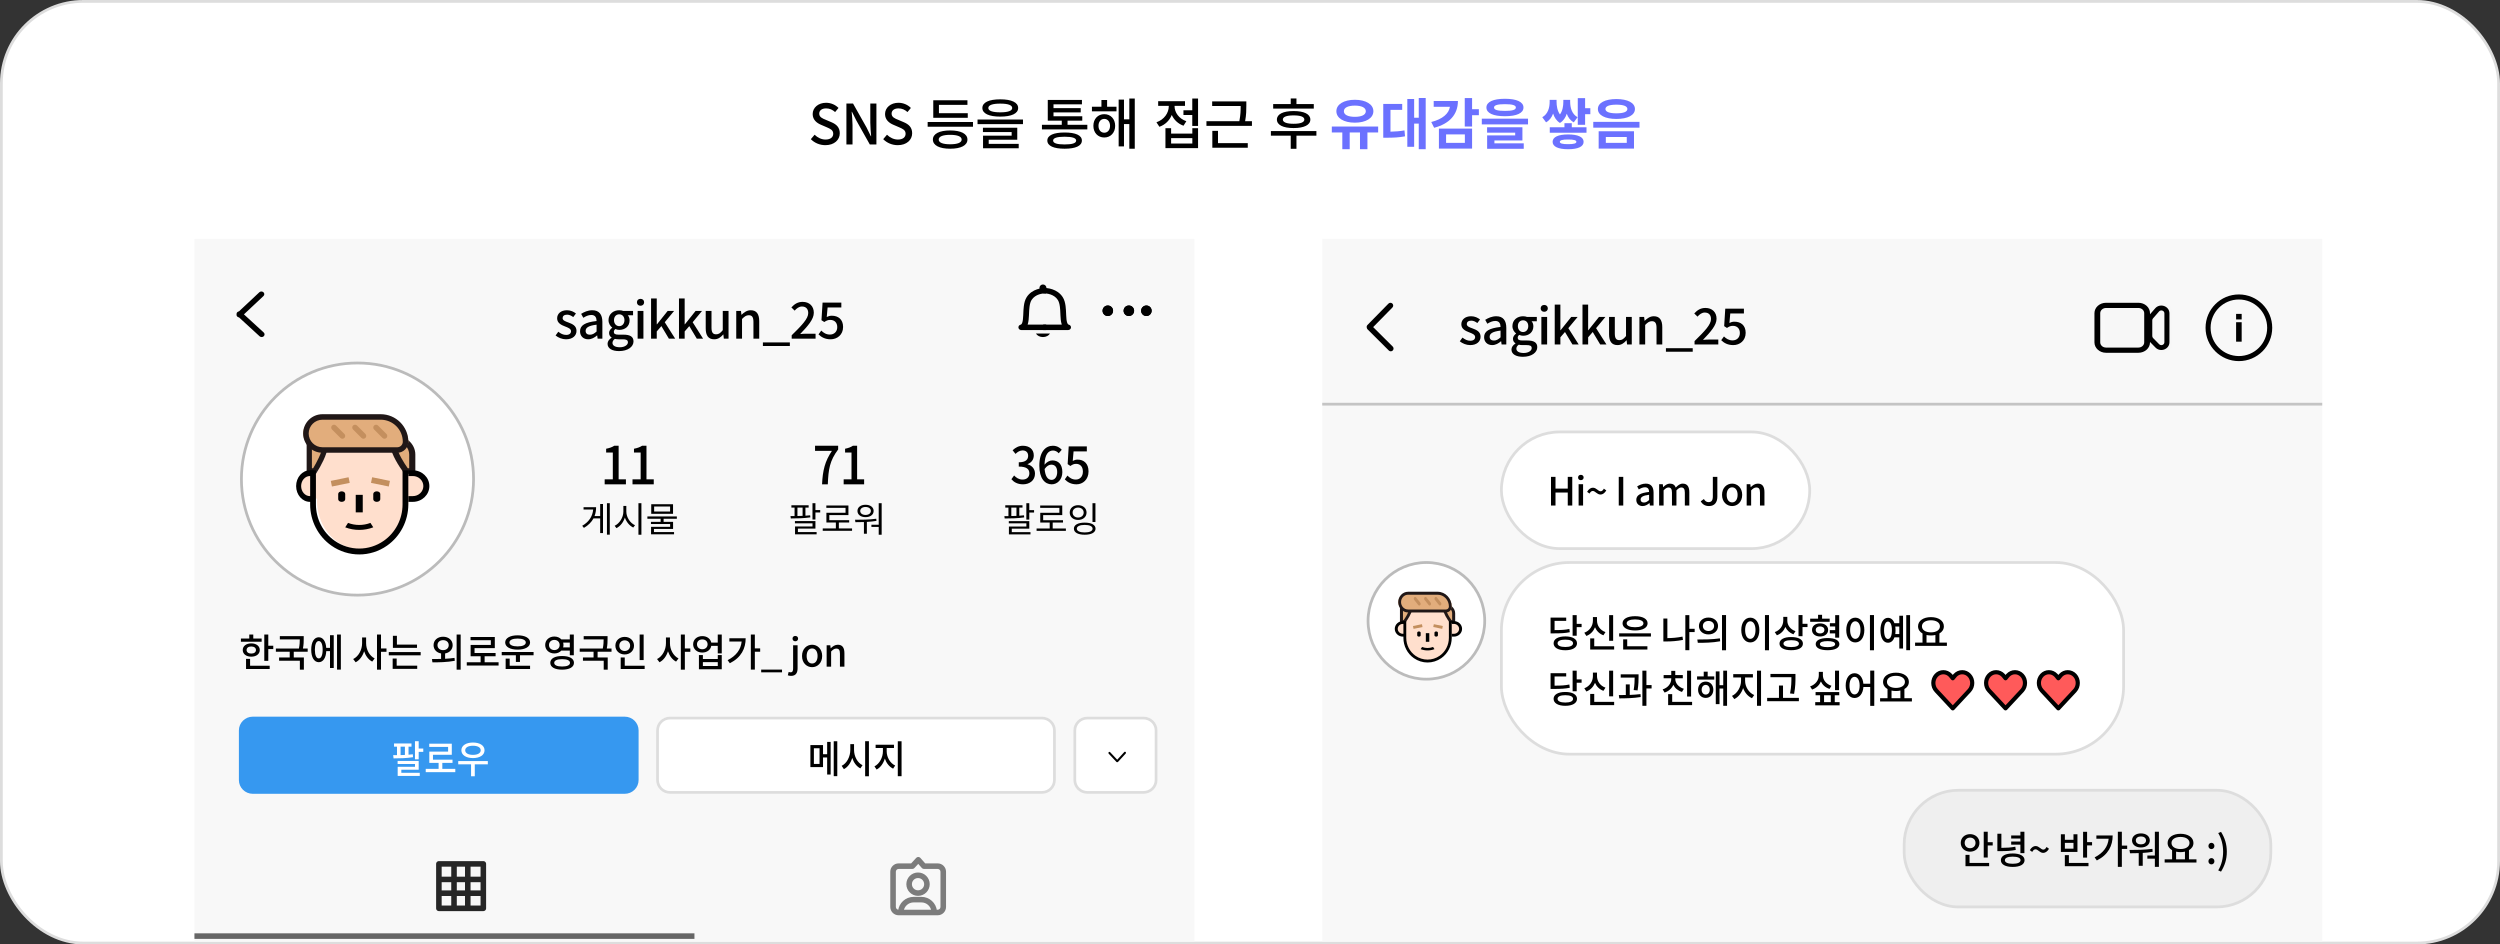 <svg width="900" height="340" viewBox="0 0 900 340" fill="none" xmlns="http://www.w3.org/2000/svg">
<rect x="0" y="0" width="900" height="340" fill="#333333" stroke="none"/>
<rect x="0.5" y="0.5" width="899" height="339" rx="29.5" fill="white" stroke="#DDDDDD"/>
<path d="M297.14 52.26C300.36 52.26 302.32 50.34 302.32 47.98C302.32 45.82 301.06 44.74 299.32 44L297.3 43.14C296.1 42.66 294.92 42.18 294.92 40.9C294.92 39.74 295.9 39.02 297.4 39.02C298.7 39.02 299.72 39.52 300.64 40.34L301.86 38.86C300.74 37.72 299.12 37 297.4 37C294.6 37 292.56 38.74 292.56 41.06C292.56 43.2 294.14 44.32 295.56 44.92L297.6 45.8C298.96 46.4 299.96 46.82 299.96 48.16C299.96 49.4 298.96 50.24 297.18 50.24C295.76 50.24 294.32 49.56 293.26 48.5L291.9 50.1C293.24 51.46 295.12 52.26 297.14 52.26ZM304.708 52H306.908V45.06C306.908 43.46 306.728 41.76 306.608 40.24H306.708L308.248 43.32L313.128 52H315.508V37.26H313.308V44.14C313.308 45.74 313.488 47.52 313.608 49.04H313.508L311.968 45.92L307.088 37.26H304.708V52ZM323.195 52.26C326.415 52.26 328.375 50.34 328.375 47.98C328.375 45.82 327.115 44.74 325.375 44L323.355 43.14C322.155 42.66 320.975 42.18 320.975 40.9C320.975 39.74 321.955 39.02 323.455 39.02C324.755 39.02 325.775 39.52 326.695 40.34L327.915 38.86C326.795 37.72 325.175 37 323.455 37C320.655 37 318.615 38.74 318.615 41.06C318.615 43.2 320.195 44.32 321.615 44.92L323.655 45.8C325.015 46.4 326.015 46.82 326.015 48.16C326.015 49.4 325.015 50.24 323.235 50.24C321.815 50.24 320.375 49.56 319.315 48.5L317.955 50.1C319.295 51.46 321.175 52.26 323.195 52.26ZM348.396 40.76H338.016V37.76H348.276V36.1H335.976V42.42H348.396V40.76ZM342.056 51.94C339.416 51.94 337.936 51.36 337.936 50.24C337.936 49.14 339.416 48.54 342.056 48.54C344.696 48.54 346.196 49.14 346.196 50.24C346.196 51.36 344.696 51.94 342.056 51.94ZM342.056 46.96C338.196 46.96 335.836 48.16 335.836 50.24C335.836 52.34 338.196 53.54 342.056 53.54C345.936 53.54 348.276 52.34 348.276 50.24C348.276 48.16 345.936 46.96 342.056 46.96ZM333.956 43.92V45.62H350.276V43.92H333.956ZM360.094 37.3C362.894 37.3 364.394 37.84 364.394 38.88C364.394 39.9 362.894 40.44 360.094 40.44C357.294 40.44 355.794 39.9 355.794 38.88C355.794 37.84 357.294 37.3 360.094 37.3ZM360.094 41.98C364.134 41.98 366.534 40.88 366.534 38.88C366.534 36.86 364.134 35.76 360.094 35.76C356.034 35.76 353.654 36.86 353.654 38.88C353.654 40.88 356.034 41.98 360.094 41.98ZM355.934 50.3H366.214V45.98H353.854V47.54H364.194V48.84H353.894V53.38H366.734V51.8H355.934V50.3ZM351.914 43.04V44.68H368.274V43.04H351.914ZM383.258 52C380.538 52 379.118 51.56 379.118 50.6C379.118 49.68 380.538 49.22 383.258 49.22C385.998 49.22 387.418 49.68 387.418 50.6C387.418 51.56 385.998 52 383.258 52ZM383.258 47.7C379.338 47.7 377.038 48.7 377.038 50.6C377.038 52.52 379.338 53.54 383.258 53.54C387.198 53.54 389.478 52.52 389.478 50.6C389.478 48.7 387.198 47.7 383.258 47.7ZM384.318 44.92V43.44H389.618V41.86H379.258V40.46H389.058V38.92H379.258V37.56H389.498V35.98H377.198V43.44H382.238V44.92H375.098V46.58H391.438V44.92H384.318ZM397.536 47.78C396.316 47.78 395.456 46.8 395.456 45.3C395.456 43.8 396.316 42.8 397.536 42.8C398.756 42.8 399.616 43.8 399.616 45.3C399.616 46.8 398.756 47.78 397.536 47.78ZM397.536 41.1C395.256 41.1 393.616 42.8 393.616 45.3C393.616 47.78 395.256 49.5 397.536 49.5C399.816 49.5 401.456 47.78 401.456 45.3C401.456 42.8 399.816 41.1 397.536 41.1ZM398.556 36H396.516V38.42H393.096V40.08H401.936V38.42H398.556V36ZM406.556 35.48V42.96H404.636V35.86H402.716V52.7H404.636V44.66H406.556V53.54H408.516V35.48H406.556ZM427.08 43.64C424.38 42.7 422.84 40.46 422.84 38.22V38.12H426.6V36.44H416.94V38.12H420.76V38.24C420.76 40.66 419.12 43.06 416.32 44.02L417.38 45.64C419.52 44.9 421.04 43.32 421.84 41.38C422.62 43.12 424.06 44.54 426.06 45.26L427.08 43.64ZM429.24 51.66H421.6V49.72H429.24V51.66ZM429.24 48.1H421.6V46.14H419.56V53.32H431.3V46.14H429.24V48.1ZM429.22 35.48V39.7H426.04V41.4H429.22V45.34H431.3V35.48H429.22ZM438.479 47.12H436.439V53.18H449.199V51.52H438.479V47.12ZM448.239 43.64C448.679 41.3 448.679 39.52 448.679 37.98V36.5H436.379V38.16H446.639C446.639 39.68 446.619 41.38 446.159 43.64H434.319V45.32H450.699V43.64H448.239ZM472.963 37.46H466.723V35.44H464.663V37.46H458.343V39.1H472.963V37.46ZM469.563 43.04C469.563 44.02 468.223 44.56 465.703 44.56C463.183 44.56 461.823 44.02 461.823 43.04C461.823 42.06 463.183 41.54 465.703 41.54C468.223 41.54 469.563 42.06 469.563 43.04ZM459.683 43.04C459.683 45 461.943 46.1 465.703 46.1C469.463 46.1 471.723 45 471.723 43.04C471.723 41.08 469.463 39.98 465.703 39.98C461.943 39.98 459.683 41.08 459.683 43.04ZM473.903 47.18H457.523V48.84H464.663V53.56H466.723V48.84H473.903V47.18Z" fill="black"/>
<path d="M487.754 38.02C490.154 38.02 491.694 38.74 491.694 40.04C491.694 41.36 490.154 42.06 487.754 42.06C485.334 42.06 483.794 41.36 483.794 40.04C483.794 38.74 485.334 38.02 487.754 38.02ZM487.754 44.16C491.674 44.16 494.414 42.56 494.414 40.04C494.414 37.54 491.674 35.92 487.754 35.92C483.814 35.92 481.094 37.54 481.094 40.04C481.094 42.56 483.814 44.16 487.754 44.16ZM496.134 45.54H479.454V47.68H483.234V53.7H485.894V47.68H489.594V53.7H492.274V47.68H496.134V45.54ZM500.572 39.56H504.792V37.42H497.972V49.58H499.252C501.612 49.58 503.572 49.5 505.812 49.08L505.612 46.94C503.852 47.26 502.292 47.36 500.572 47.4V39.56ZM510.752 35.28V42.38H509.092V35.64H506.632V52.86H509.092V44.5H510.752V53.72H513.252V35.28H510.752ZM516.131 36.36V38.46H521.971C521.591 40.88 519.351 42.9 515.251 43.92L516.291 46C521.751 44.58 524.851 41.26 524.851 36.36H516.131ZM520.591 48.38H527.351V51.44H520.591V48.38ZM518.011 53.5H529.951V46.3H518.011V53.5ZM532.391 39.3H529.951V35.3H527.311V45.56H529.951V41.46H532.391V39.3ZM541.769 37.5C544.449 37.5 545.709 37.88 545.709 38.7C545.709 39.56 544.449 39.92 541.769 39.92C539.109 39.92 537.849 39.56 537.849 38.7C537.849 37.88 539.109 37.5 541.769 37.5ZM541.769 41.84C545.989 41.84 548.449 40.74 548.449 38.7C548.449 36.68 545.989 35.56 541.769 35.56C537.569 35.56 535.109 36.68 535.109 38.7C535.109 40.74 537.569 41.84 541.769 41.84ZM537.989 50.56H548.069V45.82H535.349V47.76H545.469V48.74H535.369V53.58H548.549V51.6H537.989V50.56ZM533.449 42.72V44.78H550.089V42.72H533.449ZM567.919 42.2C565.859 41.04 565.259 38.8 565.259 36.6V35.96H562.799V36.6C562.799 38.12 562.559 39.86 561.579 41.2C560.619 39.84 560.359 38.08 560.359 36.6V35.96H557.879V36.6C557.879 38.72 557.299 41.02 555.219 42.2L556.579 44.04C557.839 43.34 558.639 42.22 559.119 40.88C559.559 42.26 560.319 43.48 561.579 44.26C562.839 43.5 563.599 42.3 564.039 40.94C564.499 42.26 565.299 43.36 566.559 44.04L567.919 42.2ZM564.519 51.9C562.459 51.9 561.539 51.64 561.539 51.06C561.539 50.48 562.459 50.22 564.519 50.22C566.579 50.22 567.499 50.48 567.499 51.06C567.499 51.64 566.579 51.9 564.519 51.9ZM564.519 48.4C560.999 48.4 558.939 49.32 558.939 51.06C558.939 52.8 560.999 53.72 564.519 53.72C568.059 53.72 570.099 52.8 570.099 51.06C570.099 49.32 568.059 48.4 564.519 48.4ZM565.839 44.34H563.199V45.82H557.919V47.78H571.139V45.82H565.839V44.34ZM570.639 38.94V35.32H567.999V44.94H570.639V41.1H572.519V38.94H570.639ZM581.897 35.66C577.837 35.66 575.237 37.02 575.237 39.24C575.237 41.48 577.837 42.82 581.897 42.82C585.957 42.82 588.577 41.48 588.577 39.24C588.577 37.02 585.957 35.66 581.897 35.66ZM581.897 37.68C584.417 37.68 585.857 38.2 585.857 39.24C585.857 40.28 584.417 40.8 581.897 40.8C579.397 40.8 577.957 40.28 577.957 39.24C577.957 38.2 579.397 37.68 581.897 37.68ZM575.517 47.26V53.5H588.237V47.26H575.517ZM585.637 49.32V51.44H578.097V49.32H585.637ZM573.577 43.88V45.96H590.217V43.88H573.577Z" fill="#6B71FF"/>
<rect x="476" y="86" width="360" height="253" fill="#F8F8F8"/>
<path fill-rule="evenodd" clip-rule="evenodd" d="M806 128.182C811.623 128.182 816.182 123.623 816.182 118C816.182 112.377 811.623 107.818 806 107.818C800.377 107.818 795.818 112.377 795.818 118C795.818 123.623 800.377 128.182 806 128.182ZM806 130C812.627 130 818 124.627 818 118C818 111.373 812.627 106 806 106C799.373 106 794 111.373 794 118C794 124.627 799.373 130 806 130Z" fill="black"/>
<path d="M805 116H807V123H805V116Z" fill="black"/>
<path d="M805 113H807V115H805V113Z" fill="black"/>
<path d="M758 112.75C758 110.679 759.586 109 761.542 109H771.458C773.414 109 775 110.679 775 112.75V123.25C775 125.321 773.414 127 771.458 127H761.542C759.586 127 758 125.321 758 123.25V112.75Z" fill="#F7F7F7"/>
<path d="M773 114.974C773 114.238 773.269 113.526 773.76 112.961L776.214 110.136C778.175 107.879 782 109.211 782 112.149V123.851C782 126.695 778.379 128.077 776.347 126.007L773.892 123.508C773.319 122.925 773 122.153 773 121.352V114.974Z" fill="#F7F7F7"/>
<path fill-rule="evenodd" clip-rule="evenodd" d="M758.167 110.875H769.833C770.984 110.875 771.917 111.714 771.917 112.75V123.25C771.917 124.286 770.984 125.125 769.833 125.125H758.167C757.016 125.125 756.083 124.286 756.083 123.25V112.75C756.083 111.714 757.016 110.875 758.167 110.875ZM754 112.75C754 110.679 755.865 109 758.167 109H769.833C772.135 109 774 110.679 774 112.75V113.147L775.857 111.009C777.6 109.004 781 110.187 781 112.799V123.201C781 125.729 777.781 126.957 775.975 125.118L774 123.107V123.25C774 125.321 772.135 127 769.833 127H758.167C755.865 127 754 125.321 754 123.25V112.75ZM775.071 114.639L777.253 112.128C777.907 111.376 779.182 111.82 779.182 112.799V123.201C779.182 124.149 777.975 124.609 777.297 123.919L775.116 121.698C774.925 121.504 774.818 121.247 774.818 120.979V115.31C774.818 115.065 774.908 114.828 775.071 114.639Z" fill="black"/>
<path fill-rule="evenodd" clip-rule="evenodd" d="M494.34 117.755L501.386 124.768C501.778 125.158 501.779 125.791 501.39 126.183C501 126.574 500.367 126.575 499.976 126.186L492.333 118.579C492.168 118.415 492.072 118.207 492.046 117.993C491.939 117.652 492.019 117.265 492.287 116.992L499.843 109.299C500.23 108.905 500.863 108.9 501.257 109.287C501.651 109.674 501.656 110.307 501.269 110.701L494.34 117.755Z" fill="black"/>
<circle cx="513.5" cy="223.5" r="21" fill="white" stroke="#BBBBBB"/>
<mask id="mask0_8383_8131" style="mask-type:alpha" maskUnits="userSpaceOnUse" x="492" y="202" width="43" height="43">
<circle cx="513.5" cy="223.5" r="21.5" fill="#C4C4C4"/>
</mask>
<g mask="url(#mask0_8383_8131)">
<path d="M502.792 226.042C503.209 223.983 505.05 223.811 505.919 223.983L508.004 219.865H520.515L522.6 223.983C523.643 223.983 525.728 224.395 525.728 226.042C525.728 228.101 523.643 228.616 522.6 228.616C522.6 231.361 520.932 237.057 514.26 237.881C507.17 237.057 505.745 231.361 505.919 228.616C504.703 228.616 502.375 228.101 502.792 226.042Z" fill="#FFDFCD"/>
<path d="M507.712 219.554C507.712 220.797 506.331 223.178 505.641 224.214H504.605V218.001H507.712V219.554Z" fill="#E2AD7C"/>
<path fill-rule="evenodd" clip-rule="evenodd" d="M503.982 217.38H508.331V219.332C508.331 219.704 508.219 220.122 508.065 220.532C507.907 220.949 507.693 221.39 507.46 221.817C506.995 222.669 506.439 223.494 506.065 223.996L505.904 224.213H503.982V217.38ZM505.07 218.356V223.237H505.319C505.66 222.759 506.105 222.081 506.484 221.387C506.704 220.984 506.898 220.583 507.035 220.219C507.175 219.848 507.244 219.547 507.244 219.332V218.356H505.07Z" fill="#201717"/>
<path d="M520.134 219.554C520.134 220.797 521.515 223.178 522.205 224.214H523.24V221.107C523.24 219.932 522.587 218.908 521.623 218.381C520.871 217.969 520.134 218.697 520.134 219.554Z" fill="#E2AD7C"/>
<path fill-rule="evenodd" clip-rule="evenodd" d="M523.861 220.797C523.861 218.91 522.158 217.38 520.056 217.38H519.513V219.332C519.513 219.704 519.625 220.122 519.779 220.532C519.936 220.949 520.151 221.39 520.384 221.817C520.849 222.669 521.405 223.494 521.778 223.996L521.94 224.213H523.861V220.797ZM520.6 218.405C521.84 218.631 522.774 219.616 522.774 220.797V223.237H522.525C522.184 222.759 521.738 222.081 521.36 221.387C521.14 220.984 520.946 220.583 520.809 220.219C520.669 219.848 520.6 219.547 520.6 219.332V218.405Z" fill="#201717"/>
<path d="M506.571 219.865H521.015C521.901 219.865 522.62 219.169 522.62 218.312C522.62 215.738 520.464 213.652 517.805 213.652H506.571C504.798 213.652 503.361 215.043 503.361 216.759C503.361 218.474 504.798 219.865 506.571 219.865Z" fill="#E2AD7C"/>
<path fill-rule="evenodd" clip-rule="evenodd" d="M506.909 214.096C505.509 214.096 504.375 215.288 504.375 216.759C504.375 218.229 505.509 219.421 506.909 219.421H520.592C521.152 219.421 521.606 218.944 521.606 218.356C521.606 216.003 519.791 214.096 517.552 214.096H506.909ZM503.361 216.759C503.361 214.7 504.95 213.031 506.909 213.031H517.552C520.351 213.031 522.62 215.415 522.62 218.356C522.62 219.532 521.712 220.486 520.592 220.486H506.909C504.95 220.486 503.361 218.817 503.361 216.759Z" fill="#201717"/>
<path fill-rule="evenodd" clip-rule="evenodd" d="M505.227 229.634V223.592H506.25V229.634C506.25 232.211 507.494 234.622 509.576 236.082C512.195 237.918 515.653 237.918 518.271 236.082C520.354 234.622 521.598 232.211 521.598 229.634V223.592H522.621V229.634C522.621 232.554 521.211 235.287 518.851 236.942C515.883 239.022 511.965 239.022 508.997 236.942C506.637 235.287 505.227 232.554 505.227 229.634Z" fill="black"/>
<path fill-rule="evenodd" clip-rule="evenodd" d="M513.303 231.047V227.941H514.545V231.047H513.303Z" fill="black"/>
<path fill-rule="evenodd" clip-rule="evenodd" d="M523.418 224.609H522.619V223.592H523.418C525.035 223.592 526.347 224.844 526.347 226.388C526.347 227.932 525.035 229.183 523.418 229.183H522.619V228.167H523.418C524.447 228.167 525.282 227.37 525.282 226.388C525.282 225.405 524.447 224.609 523.418 224.609Z" fill="black"/>
<path fill-rule="evenodd" clip-rule="evenodd" d="M505.047 224.609H505.846V223.592H505.047C503.43 223.592 502.118 224.844 502.118 226.388C502.118 227.932 503.43 229.183 505.047 229.183H505.846V228.167H505.047C504.018 228.167 503.183 227.37 503.183 226.388C503.183 225.405 504.018 224.609 505.047 224.609Z" fill="black"/>
<path fill-rule="evenodd" clip-rule="evenodd" d="M510.818 229.183C510.475 229.183 510.197 228.975 510.197 228.717L510.197 227.786C510.197 227.528 510.475 227.32 510.818 227.32C511.161 227.32 511.439 227.528 511.439 227.786L511.439 228.717C511.439 228.975 511.161 229.183 510.818 229.183Z" fill="black"/>
<path fill-rule="evenodd" clip-rule="evenodd" d="M517.029 229.183C516.686 229.183 516.408 228.975 516.408 228.717L516.408 227.786C516.408 227.528 516.686 227.32 517.029 227.32C517.372 227.32 517.65 227.528 517.65 227.786L517.65 228.717C517.65 228.975 517.372 229.183 517.029 229.183Z" fill="black"/>
<path fill-rule="evenodd" clip-rule="evenodd" d="M519.202 226.392L515.97 225.73L516.18 224.708L519.412 225.369L519.202 226.392Z" fill="#C38F5E"/>
<path fill-rule="evenodd" clip-rule="evenodd" d="M508.669 225.369L511.9 224.708L512.11 225.73L508.878 226.392L508.669 225.369Z" fill="#C38F5E"/>
<path fill-rule="evenodd" clip-rule="evenodd" d="M516.409 233.694C514.845 234.306 513.004 234.306 511.439 233.694L511.939 232.911C513.189 233.4 514.66 233.4 515.91 232.911L516.409 233.694Z" fill="black"/>
<path fill-rule="evenodd" clip-rule="evenodd" d="M516.554 215.077C516.748 214.834 517.063 214.834 517.257 215.077L518.748 216.941C518.942 217.183 518.942 217.577 518.748 217.819C518.553 218.062 518.239 218.062 518.045 217.819L516.554 215.956C516.36 215.713 516.36 215.32 516.554 215.077Z" fill="#C48F5E"/>
<path fill-rule="evenodd" clip-rule="evenodd" d="M512.827 215.077C513.021 214.834 513.336 214.834 513.53 215.077L515.021 216.941C515.215 217.183 515.215 217.577 515.021 217.819C514.827 218.062 514.512 218.062 514.318 217.819L512.827 215.956C512.633 215.713 512.633 215.32 512.827 215.077Z" fill="#C48F5E"/>
<path fill-rule="evenodd" clip-rule="evenodd" d="M509.097 215.077C509.291 214.834 509.605 214.834 509.8 215.077L511.291 216.941C511.485 217.183 511.485 217.577 511.291 217.819C511.096 218.062 510.782 218.062 510.588 217.819L509.097 215.956C508.903 215.713 508.903 215.32 509.097 215.077Z" fill="#C48F5E"/>
</g>
<rect x="476" y="145" width="360" height="1" fill="#C4C4C4"/>
<path d="M529.248 124.234C531.696 124.234 533.01 122.884 533.01 121.228C533.01 119.356 531.48 118.744 530.094 118.222C529.014 117.826 528.042 117.502 528.042 116.656C528.042 115.972 528.546 115.432 529.644 115.432C530.454 115.432 531.156 115.792 531.84 116.296L532.812 115.018C532.02 114.388 530.922 113.848 529.608 113.848C527.412 113.848 526.08 115.09 526.08 116.746C526.08 118.42 527.538 119.122 528.87 119.626C529.932 120.04 531.048 120.436 531.048 121.336C531.048 122.092 530.49 122.668 529.302 122.668C528.24 122.668 527.376 122.218 526.494 121.534L525.522 122.866C526.494 123.658 527.88 124.234 529.248 124.234ZM537.194 124.234C538.382 124.234 539.444 123.64 540.344 122.866H540.416L540.578 124H542.27V118.042C542.27 115.414 541.136 113.848 538.67 113.848C537.086 113.848 535.7 114.496 534.674 115.144L535.448 116.548C536.294 116.008 537.266 115.54 538.31 115.54C539.768 115.54 540.182 116.548 540.2 117.7C536.078 118.15 534.278 119.248 534.278 121.372C534.278 123.118 535.484 124.234 537.194 124.234ZM537.824 122.596C536.942 122.596 536.276 122.2 536.276 121.228C536.276 120.112 537.266 119.356 540.2 119.014V121.444C539.39 122.182 538.688 122.596 537.824 122.596ZM548.232 128.446C551.4 128.446 553.416 126.898 553.416 124.99C553.416 123.298 552.192 122.578 549.852 122.578H548.034C546.774 122.578 546.378 122.2 546.378 121.606C546.378 121.12 546.594 120.85 546.918 120.562C547.35 120.76 547.854 120.868 548.304 120.868C550.374 120.868 552.012 119.626 552.012 117.466C552.012 116.71 551.742 116.044 551.364 115.648H553.254V114.1H549.744C549.366 113.956 548.862 113.848 548.304 113.848C546.252 113.848 544.47 115.162 544.47 117.394C544.47 118.582 545.1 119.518 545.784 120.04V120.112C545.226 120.508 544.668 121.174 544.668 121.948C544.668 122.758 545.064 123.28 545.568 123.586V123.676C544.65 124.234 544.128 125.008 544.128 125.836C544.128 127.564 545.856 128.446 548.232 128.446ZM548.304 119.536C547.278 119.536 546.432 118.726 546.432 117.394C546.432 116.062 547.26 115.306 548.304 115.306C549.348 115.306 550.176 116.08 550.176 117.394C550.176 118.726 549.33 119.536 548.304 119.536ZM548.538 127.078C546.9 127.078 545.892 126.502 545.892 125.53C545.892 125.026 546.144 124.522 546.738 124.09C547.152 124.18 547.602 124.234 548.07 124.234H549.564C550.77 124.234 551.418 124.486 551.418 125.314C551.418 126.232 550.266 127.078 548.538 127.078ZM554.894 124H556.964V114.1H554.894V124ZM555.92 112.246C556.676 112.246 557.216 111.76 557.216 111.004C557.216 110.266 556.676 109.78 555.92 109.78C555.164 109.78 554.642 110.266 554.642 111.004C554.642 111.76 555.164 112.246 555.92 112.246ZM559.702 124H561.736V121.426L563.392 119.518L566.074 124H568.324L564.598 118.132L567.946 114.1H565.642L561.808 118.888H561.736V109.654H559.702V124ZM569.696 124H571.73V121.426L573.386 119.518L576.068 124H578.318L574.592 118.132L577.94 114.1H575.636L571.802 118.888H571.73V109.654H569.696V124ZM582.306 124.234C583.656 124.234 584.628 123.55 585.528 122.506H585.582L585.744 124H587.436V114.1H585.366V120.976C584.538 122.02 583.908 122.452 582.99 122.452C581.82 122.452 581.334 121.768 581.334 120.076V114.1H579.264V120.328C579.264 122.848 580.182 124.234 582.306 124.234ZM590.192 124H592.262V116.98C593.126 116.098 593.756 115.63 594.674 115.63C595.844 115.63 596.348 116.314 596.348 118.024V124H598.418V117.772C598.418 115.252 597.482 113.848 595.376 113.848C594.026 113.848 593.018 114.586 592.1 115.468H592.046L591.884 114.1H590.192V124ZM599.733 126.628H609.381V125.35H599.733V126.628ZM610.038 124H618.588V122.236H615.222C614.574 122.236 613.728 122.29 613.062 122.362C615.816 119.482 617.958 117.106 617.958 114.748C617.958 112.408 616.392 110.86 613.962 110.86C612.234 110.86 611.064 111.616 609.93 112.84L611.1 113.992C611.802 113.182 612.666 112.516 613.71 112.516C615.204 112.516 615.96 113.452 615.96 114.856C615.96 116.872 613.728 119.176 610.038 122.794V124ZM623.976 124.234C626.298 124.234 628.44 122.65 628.44 119.824C628.44 117.052 626.622 115.81 624.408 115.81C623.688 115.81 623.166 115.972 622.59 116.26L622.896 112.858H627.81V111.112H621.096L620.7 117.412L621.708 118.06C622.482 117.556 622.986 117.304 623.832 117.304C625.344 117.304 626.352 118.258 626.352 119.896C626.352 121.534 625.218 122.542 623.724 122.542C622.338 122.542 621.384 121.876 620.628 121.12L619.638 122.47C620.574 123.388 621.888 124.234 623.976 124.234Z" fill="black"/>
<rect x="540.5" y="155.5" width="111" height="42" rx="21" fill="white" stroke="#DDDDDD"/>
<path d="M558.358 182H559.982V177.31H564.392V182H566.016V171.682H564.392V175.896H559.982V171.682H558.358V182ZM568.301 182H569.911V174.3H568.301V182ZM569.099 172.858C569.687 172.858 570.107 172.48 570.107 171.892C570.107 171.318 569.687 170.94 569.099 170.94C568.511 170.94 568.105 171.318 568.105 171.892C568.105 172.48 568.511 172.858 569.099 172.858ZM576.185 178.038C576.885 178.038 577.627 177.604 578.271 176.568L577.389 175.91C577.039 176.568 576.661 176.862 576.213 176.862C575.331 176.862 574.701 175.574 573.441 175.574C572.727 175.574 571.985 175.994 571.355 177.058L572.223 177.688C572.573 177.044 572.965 176.75 573.413 176.75C574.295 176.75 574.925 178.038 576.185 178.038ZM582.75 182H584.374V171.682H582.75V182ZM591.335 182.182C592.259 182.182 593.085 181.72 593.785 181.118H593.841L593.967 182H595.283V177.366C595.283 175.322 594.401 174.104 592.483 174.104C591.251 174.104 590.173 174.608 589.375 175.112L589.977 176.204C590.635 175.784 591.391 175.42 592.203 175.42C593.337 175.42 593.659 176.204 593.673 177.1C590.467 177.45 589.067 178.304 589.067 179.956C589.067 181.314 590.005 182.182 591.335 182.182ZM591.825 180.908C591.139 180.908 590.621 180.6 590.621 179.844C590.621 178.976 591.391 178.388 593.673 178.122V180.012C593.043 180.586 592.497 180.908 591.825 180.908ZM597.287 182H598.897V176.54C599.527 175.84 600.101 175.49 600.619 175.49C601.501 175.49 601.907 176.022 601.907 177.352V182H603.517V176.54C604.161 175.84 604.721 175.49 605.253 175.49C606.121 175.49 606.541 176.022 606.541 177.352V182H608.151V177.156C608.151 175.196 607.395 174.104 605.785 174.104C604.819 174.104 604.035 174.706 603.279 175.518C602.943 174.636 602.299 174.104 601.151 174.104C600.199 174.104 599.429 174.678 598.771 175.378H598.729L598.603 174.3H597.287V182ZM615.249 182.182C617.349 182.182 618.245 180.698 618.245 178.85V171.682H616.621V178.696C616.621 180.208 616.103 180.768 615.067 180.768C614.395 180.768 613.835 180.446 613.401 179.648L612.267 180.474C612.911 181.608 613.863 182.182 615.249 182.182ZM623.562 182.182C625.466 182.182 627.188 180.712 627.188 178.15C627.188 175.588 625.466 174.104 623.562 174.104C621.658 174.104 619.936 175.588 619.936 178.15C619.936 180.712 621.658 182.182 623.562 182.182ZM623.562 180.866C622.358 180.866 621.602 179.788 621.602 178.15C621.602 176.526 622.358 175.434 623.562 175.434C624.78 175.434 625.536 176.526 625.536 178.15C625.536 179.788 624.78 180.866 623.562 180.866ZM628.802 182H630.412V176.54C631.084 175.854 631.574 175.49 632.288 175.49C633.198 175.49 633.59 176.022 633.59 177.352V182H635.2V177.156C635.2 175.196 634.472 174.104 632.834 174.104C631.784 174.104 631 174.678 630.286 175.364H630.244L630.118 174.3H628.802V182Z" fill="black"/>
<rect x="685.5" y="284.5" width="132" height="42" rx="19.5" fill="#EFEFEF" stroke="#DDDDDD"/>
<path d="M707.282 303.44C707.282 302.292 708.122 301.536 709.228 301.536C710.334 301.536 711.188 302.292 711.188 303.44C711.188 304.602 710.334 305.358 709.228 305.358C708.122 305.358 707.282 304.602 707.282 303.44ZM712.602 303.44C712.602 301.592 711.146 300.29 709.228 300.29C707.324 300.29 705.868 301.592 705.868 303.44C705.868 305.288 707.324 306.604 709.228 306.604C711.146 306.604 712.602 305.288 712.602 303.44ZM709.032 307.752H707.576V311.84H716.088V310.664H709.032V307.752ZM715.584 303.188V299.436H714.142V308.704H715.584V304.378H717.376V303.188H715.584ZM727.343 307.122H728.785V299.436H727.343V300.766H724.025V301.872H727.343V302.964H724.025V304.084H727.343V307.122ZM725.509 304.812C723.899 305.12 722.471 305.218 720.497 305.232V300.15H719.055V306.408H720.035C722.303 306.408 723.899 306.338 725.677 305.974L725.509 304.812ZM724.571 310.958C722.779 310.958 721.757 310.496 721.757 309.67C721.757 308.844 722.779 308.396 724.571 308.396C726.363 308.396 727.399 308.844 727.399 309.67C727.399 310.496 726.363 310.958 724.571 310.958ZM724.571 307.248C721.939 307.248 720.315 308.144 720.315 309.67C720.315 311.196 721.939 312.092 724.571 312.092C727.217 312.092 728.841 311.196 728.841 309.67C728.841 308.144 727.217 307.248 724.571 307.248ZM735.56 307.038C736.26 307.038 737.002 306.604 737.646 305.568L736.764 304.91C736.414 305.568 736.036 305.862 735.588 305.862C734.706 305.862 734.076 304.574 732.816 304.574C732.102 304.574 731.36 304.994 730.73 306.058L731.598 306.688C731.948 306.044 732.34 305.75 732.788 305.75C733.67 305.75 734.3 307.038 735.56 307.038ZM746.451 305.526H743.357V303.44H746.451V305.526ZM747.879 300.346H746.451V302.32H743.357V300.346H741.915V306.688H747.879V300.346ZM744.799 307.836H743.343V311.84H751.855V310.664H744.799V307.836ZM751.351 303.16V299.45H749.909V308.732H751.351V304.35H753.143V303.16H751.351ZM754.696 300.766V301.942H759.12C758.826 304.854 757.16 307.08 754.066 308.662L754.864 309.768C758.994 307.682 760.562 304.434 760.562 300.766H754.696ZM765.784 304.42H763.866V299.422H762.424V312.064H763.866V305.624H765.784V304.42ZM770.739 301.116C771.817 301.116 772.573 301.676 772.573 302.544C772.573 303.426 771.817 303.972 770.739 303.972C769.647 303.972 768.891 303.426 768.891 302.544C768.891 301.676 769.647 301.116 770.739 301.116ZM770.739 305.092C772.601 305.092 773.931 304.07 773.931 302.544C773.931 301.046 772.601 300.024 770.739 300.024C768.863 300.024 767.533 301.046 767.533 302.544C767.533 304.07 768.863 305.092 770.739 305.092ZM774.869 305.582C772.139 305.96 769.003 305.988 766.623 305.988L766.805 307.178C767.757 307.178 768.821 307.164 769.941 307.122V311.686H771.383V307.052C772.573 306.982 773.777 306.856 774.953 306.646L774.869 305.582ZM775.751 299.436V308.004H773.049V309.11H775.751V312.078H777.207V299.436H775.751ZM783.393 306.604C783.883 306.716 784.429 306.772 784.989 306.772C785.549 306.772 786.095 306.716 786.585 306.59V309.348H783.393V306.604ZM784.989 301.298C786.893 301.298 788.223 302.138 788.223 303.468C788.223 304.812 786.893 305.652 784.989 305.652C783.071 305.652 781.741 304.812 781.741 303.468C781.741 302.138 783.071 301.298 784.989 301.298ZM788.027 309.348V306.058C789.035 305.484 789.637 304.588 789.637 303.468C789.637 301.452 787.677 300.164 784.989 300.164C782.287 300.164 780.341 301.452 780.341 303.468C780.341 304.588 780.943 305.498 781.951 306.058V309.348H779.277V310.524H790.729V309.348H788.027ZM796.113 305.68C796.715 305.68 797.191 305.204 797.191 304.56C797.191 303.902 796.715 303.412 796.113 303.412C795.511 303.412 795.035 303.902 795.035 304.56C795.035 305.204 795.511 305.68 796.113 305.68ZM796.113 311.182C796.715 311.182 797.191 310.72 797.191 310.062C797.191 309.39 796.715 308.914 796.113 308.914C795.511 308.914 795.035 309.39 795.035 310.062C795.035 310.72 795.511 311.182 796.113 311.182ZM799.569 313.786C800.885 311.658 801.655 309.404 801.655 306.618C801.655 303.86 800.885 301.578 799.569 299.464L798.561 299.898C799.765 301.914 800.325 304.28 800.325 306.618C800.325 308.97 799.765 311.336 798.561 313.338L799.569 313.786Z" fill="black"/>
<rect x="540.5" y="202.5" width="224" height="69" rx="24.5" fill="white" stroke="#DDDDDD"/>
<path d="M564.966 226.42C563.426 226.756 562.068 226.826 559.646 226.84V223.522H563.832V222.346H558.204V228.016H559.226C561.97 228.016 563.468 227.932 565.12 227.596L564.966 226.42ZM563.51 232.916C561.76 232.916 560.724 232.44 560.724 231.586C560.724 230.732 561.76 230.27 563.51 230.27C565.26 230.27 566.296 230.732 566.296 231.586C566.296 232.44 565.26 232.916 563.51 232.916ZM563.51 229.108C560.92 229.108 559.296 230.046 559.296 231.586C559.296 233.14 560.92 234.092 563.51 234.092C566.1 234.092 567.724 233.14 567.724 231.586C567.724 230.046 566.1 229.108 563.51 229.108ZM567.612 224.586V221.436H566.142V228.856H567.612V225.776H569.376V224.586H567.612ZM580.729 221.45H579.287V230.69H580.729V221.45ZM577.971 227.554C576.025 226.882 574.919 225.188 574.919 223.396V222.136H573.449V223.396C573.449 225.244 572.343 227.05 570.355 227.778L571.097 228.94C572.581 228.38 573.631 227.232 574.205 225.818C574.751 227.134 575.787 228.17 577.229 228.702L577.971 227.554ZM573.925 232.664V229.822H572.469V233.84H581.093V232.664H573.925ZM588.624 222.99C590.472 222.99 591.634 223.508 591.634 224.39C591.634 225.286 590.472 225.804 588.624 225.804C586.762 225.804 585.6 225.286 585.6 224.39C585.6 223.508 586.762 222.99 588.624 222.99ZM588.624 226.966C591.354 226.966 593.132 226 593.132 224.39C593.132 222.794 591.354 221.828 588.624 221.828C585.894 221.828 584.116 222.794 584.116 224.39C584.116 226 585.894 226.966 588.624 226.966ZM585.796 230.158H584.34V233.84H593.062V232.664H585.796V230.158ZM582.898 227.988V229.164H594.336V227.988H582.898ZM600.251 222.668H598.809V230.928H599.859C601.763 230.928 603.723 230.788 605.865 230.368L605.697 229.178C603.779 229.57 601.959 229.71 600.251 229.724V222.668ZM610.079 226.364H608.161V221.436H606.719V234.078H608.161V227.554H610.079V226.364ZM615.048 222.318C613.074 222.318 611.618 223.564 611.618 225.356C611.618 227.148 613.074 228.394 615.048 228.394C617.022 228.394 618.492 227.148 618.492 225.356C618.492 223.564 617.022 222.318 615.048 222.318ZM615.048 223.55C616.224 223.55 617.078 224.25 617.078 225.356C617.078 226.448 616.224 227.162 615.048 227.162C613.886 227.162 613.032 226.448 613.032 225.356C613.032 224.25 613.886 223.55 615.048 223.55ZM619.92 221.422V234.092H621.376V221.422H619.92ZM611.212 231.418C613.452 231.418 616.476 231.39 619.262 230.858L619.164 229.808C616.448 230.214 613.298 230.228 611.03 230.228L611.212 231.418ZM635.384 221.422V234.106H636.84V221.422H635.384ZM630.106 222.36C628.23 222.36 626.858 224.096 626.858 226.812C626.858 229.556 628.23 231.278 630.106 231.278C631.996 231.278 633.368 229.556 633.368 226.812C633.368 224.096 631.996 222.36 630.106 222.36ZM630.106 223.662C631.212 223.662 631.982 224.852 631.982 226.812C631.982 228.8 631.212 229.99 630.106 229.99C629.014 229.99 628.244 228.8 628.244 226.812C628.244 224.852 629.014 223.662 630.106 223.662ZM646.387 227.218C644.511 226.602 643.433 225.062 643.433 223.438V222.08H641.977V223.326C641.977 225.146 640.899 226.868 638.911 227.554L639.681 228.702C641.137 228.17 642.173 227.078 642.733 225.706C643.265 226.896 644.273 227.862 645.631 228.352L646.387 227.218ZM644.833 232.944C643.069 232.944 642.047 232.51 642.047 231.698C642.047 230.914 643.069 230.466 644.833 230.466C646.597 230.466 647.619 230.914 647.619 231.698C647.619 232.51 646.597 232.944 644.833 232.944ZM644.833 229.332C642.229 229.332 640.619 230.214 640.619 231.698C640.619 233.196 642.229 234.078 644.833 234.078C647.451 234.078 649.047 233.196 649.047 231.698C649.047 230.214 647.451 229.332 644.833 229.332ZM648.907 224.558V221.422H647.465V229.024H648.907V225.748H650.699V224.558H648.907ZM660.665 229.556H662.107V221.436H660.665V224.348H658.761V225.524H660.665V226.854H658.733V228.016H660.665V229.556ZM658.677 222.71H655.947V221.324H654.505V222.71H651.663V223.858H658.677V222.71ZM653.665 226.77C653.665 226 654.295 225.51 655.219 225.51C656.157 225.51 656.787 226 656.787 226.77C656.787 227.568 656.157 228.044 655.219 228.044C654.295 228.044 653.665 227.568 653.665 226.77ZM658.131 226.77C658.131 225.37 656.941 224.418 655.219 224.418C653.511 224.418 652.321 225.37 652.321 226.77C652.321 228.184 653.511 229.136 655.219 229.136C656.941 229.136 658.131 228.184 658.131 226.77ZM657.921 232.972C656.185 232.972 655.163 232.594 655.163 231.88C655.163 231.166 656.185 230.802 657.921 230.802C659.629 230.802 660.651 231.166 660.651 231.88C660.651 232.594 659.629 232.972 657.921 232.972ZM657.921 229.696C655.275 229.696 653.651 230.508 653.651 231.88C653.651 233.266 655.275 234.078 657.921 234.078C660.539 234.078 662.177 233.266 662.177 231.88C662.177 230.508 660.539 229.696 657.921 229.696ZM673.18 221.422V234.106H674.636V221.422H673.18ZM667.902 222.36C666.026 222.36 664.654 224.096 664.654 226.812C664.654 229.556 666.026 231.278 667.902 231.278C669.792 231.278 671.164 229.556 671.164 226.812C671.164 224.096 669.792 222.36 667.902 222.36ZM667.902 223.662C669.008 223.662 669.778 224.852 669.778 226.812C669.778 228.8 669.008 229.99 667.902 229.99C666.81 229.99 666.04 228.8 666.04 226.812C666.04 224.852 666.81 223.662 667.902 223.662ZM682.293 228.254C682.363 227.834 682.391 227.4 682.391 226.91C682.391 226.42 682.363 225.972 682.293 225.552H683.749V228.254H682.293ZM679.675 230.032C678.807 230.032 678.261 228.912 678.261 226.91C678.261 224.908 678.807 223.774 679.675 223.774C680.543 223.774 681.089 224.908 681.089 226.91C681.089 228.912 680.543 230.032 679.675 230.032ZM683.749 224.362H681.999C681.565 223.116 680.725 222.416 679.675 222.416C678.037 222.416 676.959 224.124 676.959 226.91C676.959 229.682 678.037 231.39 679.675 231.39C680.739 231.39 681.565 230.662 682.013 229.43H683.749V233.476H685.093V221.674H683.749V224.362ZM686.255 221.436V234.064H687.627V221.436H686.255ZM693.548 228.604C694.038 228.716 694.584 228.772 695.144 228.772C695.704 228.772 696.25 228.716 696.74 228.59V231.348H693.548V228.604ZM695.144 223.298C697.048 223.298 698.378 224.138 698.378 225.468C698.378 226.812 697.048 227.652 695.144 227.652C693.226 227.652 691.896 226.812 691.896 225.468C691.896 224.138 693.226 223.298 695.144 223.298ZM698.182 231.348V228.058C699.19 227.484 699.792 226.588 699.792 225.468C699.792 223.452 697.832 222.164 695.144 222.164C692.442 222.164 690.496 223.452 690.496 225.468C690.496 226.588 691.098 227.498 692.106 228.058V231.348H689.432V232.524H700.884V231.348H698.182ZM564.966 246.42C563.426 246.756 562.068 246.826 559.646 246.84V243.522H563.832V242.346H558.204V248.016H559.226C561.97 248.016 563.468 247.932 565.12 247.596L564.966 246.42ZM563.51 252.916C561.76 252.916 560.724 252.44 560.724 251.586C560.724 250.732 561.76 250.27 563.51 250.27C565.26 250.27 566.296 250.732 566.296 251.586C566.296 252.44 565.26 252.916 563.51 252.916ZM563.51 249.108C560.92 249.108 559.296 250.046 559.296 251.586C559.296 253.14 560.92 254.092 563.51 254.092C566.1 254.092 567.724 253.14 567.724 251.586C567.724 250.046 566.1 249.108 563.51 249.108ZM567.612 244.586V241.436H566.142V248.856H567.612V245.776H569.376V244.586H567.612ZM580.729 241.45H579.287V250.69H580.729V241.45ZM577.971 247.554C576.025 246.882 574.919 245.188 574.919 243.396V242.136H573.449V243.396C573.449 245.244 572.343 247.05 570.355 247.778L571.097 248.94C572.581 248.38 573.631 247.232 574.205 245.818C574.751 247.134 575.787 248.17 577.229 248.702L577.971 247.554ZM573.925 252.664V249.822H572.469V253.84H581.093V252.664H573.925ZM589.534 248.548C589.884 246.308 589.884 244.712 589.884 243.606V242.766H583.458V243.928H588.47C588.47 244.992 588.442 246.462 588.12 248.422L589.534 248.548ZM586.706 246.392H585.292V250.2C584.41 250.214 583.556 250.228 582.786 250.228L582.94 251.418C585.152 251.418 588.05 251.362 590.654 250.928L590.584 249.878C589.352 250.032 588.022 250.116 586.706 250.172V246.392ZM594.574 246.63H592.712V241.436H591.256V254.078H592.712V247.848H594.574V246.63ZM608.791 241.45H607.349V250.746H608.791V241.45ZM606.187 247.96C604.241 247.386 603.093 245.93 603.093 244.376V244.166H605.809V243.018H603.093V241.506H601.651V243.018H598.907V244.166H601.651V244.376C601.651 246.028 600.517 247.568 598.557 248.184L599.257 249.318C600.755 248.828 601.833 247.82 602.393 246.532C602.967 247.722 604.045 248.646 605.515 249.094L606.187 247.96ZM601.987 252.664V249.892H600.531V253.84H609.155V252.664H601.987ZM614.054 250.046C613.2 250.046 612.598 249.36 612.598 248.31C612.598 247.26 613.2 246.56 614.054 246.56C614.908 246.56 615.51 247.26 615.51 248.31C615.51 249.36 614.908 250.046 614.054 250.046ZM614.054 245.37C612.458 245.37 611.31 246.56 611.31 248.31C611.31 250.046 612.458 251.25 614.054 251.25C615.65 251.25 616.798 250.046 616.798 248.31C616.798 246.56 615.65 245.37 614.054 245.37ZM614.768 241.8H613.34V243.494H610.946V244.656H617.134V243.494H614.768V241.8ZM620.368 241.436V246.672H619.024V241.702H617.68V253.49H619.024V247.862H620.368V254.078H621.74V241.436H620.368ZM628.235 243.886H631.049V242.696H623.965V243.886H626.779V245.09C626.779 247.26 625.477 249.612 623.517 250.522L624.343 251.67C625.827 250.956 626.961 249.458 627.521 247.694C628.109 249.332 629.243 250.704 630.713 251.348L631.511 250.214C629.537 249.374 628.235 247.19 628.235 245.09V243.886ZM632.519 241.436V254.078H633.975V241.436H632.519ZM644.908 243.858C644.908 245.37 644.908 247.162 644.418 249.64L645.874 249.794C646.364 247.176 646.364 245.426 646.364 243.858V242.612H637.362V243.788H644.908V243.858ZM641.884 251.236V246.784H640.428V251.236H636.172V252.426H647.596V251.236H641.884ZM662.051 241.45H660.609V248.45H662.051V241.45ZM659.321 246.882C657.375 246.266 656.241 244.754 656.241 243.116V241.884H654.771V243.116C654.771 244.81 653.623 246.448 651.635 247.106L652.349 248.24C653.875 247.736 654.953 246.672 655.527 245.342C656.101 246.588 657.165 247.554 658.635 248.002L659.321 246.882ZM656.661 250.284H659.083V252.776H656.661V250.284ZM660.511 252.776V250.284H662.121V249.136H653.609V250.284H655.233V252.776H653.483V253.924H662.261V252.776H660.511ZM667.636 249.99C666.558 249.99 665.816 248.814 665.816 246.812C665.816 244.852 666.558 243.662 667.636 243.662C668.728 243.662 669.47 244.852 669.47 246.812C669.47 248.814 668.728 249.99 667.636 249.99ZM673.278 241.422V246.14H670.814C670.618 243.816 669.33 242.36 667.636 242.36C665.774 242.36 664.444 244.096 664.444 246.812C664.444 249.556 665.774 251.278 667.636 251.278C669.372 251.278 670.66 249.766 670.828 247.316H673.278V254.106H674.734V241.422H673.278ZM680.949 248.604C681.439 248.716 681.985 248.772 682.545 248.772C683.105 248.772 683.651 248.716 684.141 248.59V251.348H680.949V248.604ZM682.545 243.298C684.449 243.298 685.779 244.138 685.779 245.468C685.779 246.812 684.449 247.652 682.545 247.652C680.627 247.652 679.297 246.812 679.297 245.468C679.297 244.138 680.627 243.298 682.545 243.298ZM685.583 251.348V248.058C686.591 247.484 687.193 246.588 687.193 245.468C687.193 243.452 685.233 242.164 682.545 242.164C679.843 242.164 677.897 243.452 677.897 245.468C677.897 246.588 678.499 247.498 679.507 248.058V251.348H676.833V252.524H688.285V251.348H685.583Z" fill="black"/>
<path d="M70 86H430V339H70V86Z" fill="#F8F8F8"/>
<path d="M330.96 309.174L330.584 309.504L330.584 309.504L330.96 309.174ZM330.59 309.004L330.595 308.504L330.59 309.004ZM332.849 311.32L332.474 311.651L332.623 311.82H332.849V311.32ZM328.234 311.32V311.82H328.453L328.602 311.659L328.234 311.32ZM330.216 309.165L330.584 309.504L330.584 309.504L330.216 309.165ZM328.821 312.159L329.189 312.497L329.189 312.497L328.821 312.159ZM330.576 310.251L330.951 309.921L330.584 309.504L330.208 309.913L330.576 310.251ZM323.81 327.999V328.499H324.264L324.307 328.047L323.81 327.999ZM336.807 327.999L336.309 328.047L336.353 328.499H336.807V327.999ZM332.247 312.151L331.872 312.481V312.481L332.247 312.151ZM335.801 327.999V328.499H336.365L336.298 327.939L335.801 327.999ZM324.816 327.999L324.319 327.939L324.252 328.499H324.816V327.999ZM331.335 308.843C331.148 308.63 330.879 308.507 330.595 308.504L330.584 309.504L330.584 309.504L331.335 308.843ZM333.224 310.99L331.335 308.843L330.584 309.504L332.474 311.651L333.224 310.99ZM337.572 310.82H332.849V311.82H337.572V310.82ZM340.572 313.82C340.572 312.163 339.229 310.82 337.572 310.82V311.82C338.677 311.82 339.572 312.716 339.572 313.82H340.572ZM340.572 326.499V313.82H339.572V326.499H340.572ZM337.572 329.499C339.229 329.499 340.572 328.156 340.572 326.499H339.572C339.572 327.603 338.677 328.499 337.572 328.499V329.499ZM323.504 329.499H337.572V328.499H323.504V329.499ZM320.504 326.499C320.504 328.156 321.847 329.499 323.504 329.499V328.499C322.399 328.499 321.504 327.603 321.504 326.499H320.504ZM320.504 313.82V326.499H321.504V313.82H320.504ZM323.504 310.82C321.847 310.82 320.504 312.163 320.504 313.82H321.504C321.504 312.716 322.399 311.82 323.504 311.82V310.82ZM328.234 310.82H323.504V311.82H328.234V310.82ZM329.848 308.827L327.866 310.982L328.602 311.659L330.584 309.504L329.848 308.827ZM330.595 308.504C330.312 308.501 330.04 308.618 329.848 308.827L330.584 309.504L330.584 309.504L330.595 308.504ZM329.189 312.497L330.944 310.59L330.208 309.913L328.453 311.82L329.189 312.497ZM328.453 312.82C328.733 312.82 329 312.703 329.189 312.497L328.453 311.82L328.453 311.82V312.82ZM323.504 312.82H328.453V311.82H323.504V312.82ZM322.504 313.82C322.504 313.268 322.952 312.82 323.504 312.82V311.82C322.399 311.82 321.504 312.716 321.504 313.82H322.504ZM322.504 326.499V313.82H321.504V326.499H322.504ZM323.504 327.499C322.952 327.499 322.504 327.051 322.504 326.499H321.504C321.504 327.603 322.399 328.499 323.504 328.499V327.499ZM323.81 327.499H323.504V328.499H323.81V327.499ZM324.307 328.047C324.534 325.7 326.512 323.866 328.919 323.866V322.866C325.992 322.866 323.588 325.097 323.312 327.951L324.307 328.047ZM328.919 323.866H331.698V322.866H328.919V323.866ZM331.698 323.866C334.104 323.866 336.083 325.7 336.309 328.047L337.305 327.951C337.029 325.097 334.624 322.866 331.698 322.866V323.866ZM337.572 327.499H336.807V328.499H337.572V327.499ZM338.572 326.499C338.572 327.051 338.124 327.499 337.572 327.499V328.499C338.677 328.499 339.572 327.603 339.572 326.499H338.572ZM338.572 313.82V326.499H339.572V313.82H338.572ZM337.572 312.82C338.124 312.82 338.572 313.268 338.572 313.82H339.572C339.572 312.716 338.677 311.82 337.572 311.82V312.82ZM332.623 312.82H337.572V311.82H332.623V312.82ZM331.872 312.481C332.062 312.697 332.335 312.82 332.623 312.82V311.82V311.82L331.872 312.481ZM330.201 310.582L331.872 312.481L332.623 311.82L330.951 309.921L330.201 310.582ZM336.298 327.939C336.021 325.644 334.068 323.866 331.698 323.866V324.866C333.556 324.866 335.088 326.26 335.305 328.059L336.298 327.939ZM331.698 323.866H328.919V324.866H331.698V323.866ZM328.919 323.866C326.549 323.866 324.596 325.644 324.319 327.939L325.312 328.059C325.529 326.26 327.061 324.866 328.919 324.866V323.866ZM335.801 327.499H324.816V328.499H335.801V327.499ZM332.699 318.306C332.699 319.525 331.712 320.512 330.493 320.512V321.512C332.264 321.512 333.699 320.077 333.699 318.306H332.699ZM330.493 316.1C331.712 316.1 332.699 317.088 332.699 318.306H333.699C333.699 316.535 332.264 315.1 330.493 315.1V316.1ZM328.287 318.306C328.287 317.088 329.275 316.1 330.493 316.1V315.1C328.722 315.1 327.287 316.535 327.287 318.306H328.287ZM330.493 320.512C329.275 320.512 328.287 319.525 328.287 318.306H327.287C327.287 320.077 328.722 321.512 330.493 321.512V320.512ZM333.699 318.306C333.699 320.077 332.264 321.512 330.493 321.512V322.512C332.816 322.512 334.699 320.629 334.699 318.306H333.699ZM330.493 315.1C332.264 315.1 333.699 316.535 333.699 318.306H334.699C334.699 315.983 332.816 314.1 330.493 314.1V315.1ZM327.287 318.306C327.287 316.535 328.722 315.1 330.493 315.1V314.1C328.17 314.1 326.287 315.983 326.287 318.306H327.287ZM330.493 321.512C328.722 321.512 327.287 320.077 327.287 318.306H326.287C326.287 320.629 328.17 322.512 330.493 322.512V321.512Z" fill="black" fill-opacity="0.5"/>
<path d="M163.448 311V327M158.19 321.552L174.19 321.552M168.4 311V327M158.19 316.6L174.19 316.6M158 311H174V327H158V311Z" stroke="#262626" stroke-width="2" stroke-linejoin="round"/>
<path d="M94.19 229.878H91.18V228.436H89.738V229.878H86.728V231.026H94.19V229.878ZM88.772 234.008C88.772 233.21 89.458 232.734 90.452 232.734C91.46 232.734 92.146 233.21 92.146 234.008C92.146 234.806 91.46 235.282 90.452 235.282C89.458 235.282 88.772 234.806 88.772 234.008ZM93.518 234.008C93.518 232.58 92.272 231.614 90.452 231.614C88.646 231.614 87.386 232.58 87.386 234.008C87.386 235.45 88.646 236.402 90.452 236.402C92.272 236.402 93.518 235.45 93.518 234.008ZM90.032 237.186H88.576V240.84H97.088V239.664H90.032V237.186ZM96.584 232.468V228.436H95.142V237.914H96.584V233.658H98.376V232.468H96.584ZM110.765 234.624V233.462H109.057C109.337 232.02 109.337 230.928 109.337 229.976V229.01H100.741V230.172H107.923C107.923 231.082 107.895 232.104 107.615 233.462H99.313V234.624H104.297V236.696H100.475V237.858H107.951V241.078H109.393V236.696H105.753V234.624H110.765ZM114.754 237.032C113.886 237.032 113.354 235.898 113.354 233.896C113.354 231.894 113.886 230.774 114.754 230.774C115.622 230.774 116.154 231.894 116.154 233.896C116.154 235.898 115.622 237.032 114.754 237.032ZM118.8 233.224H117.442C117.288 230.858 116.266 229.416 114.754 229.416C113.116 229.416 112.038 231.124 112.038 233.896C112.038 236.668 113.116 238.39 114.754 238.39C116.294 238.39 117.33 236.878 117.456 234.414H118.8V240.476H120.144V228.674H118.8V233.224ZM121.334 228.436V241.064H122.706V228.436H121.334ZM131.799 229.486H130.357V231.558C130.357 233.896 129.125 236.29 127.151 237.256L128.033 238.418C129.475 237.676 130.539 236.206 131.085 234.456C131.631 236.108 132.639 237.48 133.997 238.18L134.879 237.032C132.975 236.094 131.799 233.812 131.799 231.558V229.486ZM139.135 233.448H137.161V228.436H135.719V241.078H137.161V234.638H139.135V233.448ZM150.124 232.062H142.886V228.884H141.444V233.238H150.124V232.062ZM142.802 237.074H141.36V240.798H150.194V239.636H142.802V237.074ZM139.96 234.75V235.912H151.44V234.75H139.96ZM157.496 232.258C157.496 231.152 158.35 230.452 159.512 230.452C160.688 230.452 161.542 231.152 161.542 232.258C161.542 233.35 160.688 234.05 159.512 234.05C158.35 234.05 157.496 233.35 157.496 232.258ZM160.24 235.24C161.836 234.974 162.956 233.812 162.956 232.258C162.956 230.466 161.486 229.22 159.512 229.22C157.538 229.22 156.082 230.466 156.082 232.258C156.082 233.812 157.188 234.974 158.784 235.24V237.214C157.608 237.256 156.46 237.256 155.494 237.256L155.676 238.446C157.916 238.446 160.94 238.418 163.726 237.886L163.628 236.836C162.536 237.004 161.374 237.088 160.24 237.158V235.24ZM164.384 228.422V241.092H165.84V228.422H164.384ZM174.463 238.404V236.248H178.411V235.086H170.837V233.322H178.131V229.318H169.395V230.48H176.703V232.174H169.423V236.248H173.021V238.404H168.037V239.594H179.489V238.404H174.463ZM186.347 229.878C188.125 229.878 189.287 230.396 189.287 231.292C189.287 232.188 188.125 232.706 186.347 232.706C184.555 232.706 183.393 232.188 183.393 231.292C183.393 230.396 184.555 229.878 186.347 229.878ZM186.347 233.868C189.049 233.868 190.827 232.874 190.827 231.292C190.827 229.71 189.049 228.716 186.347 228.716C183.631 228.716 181.867 229.71 181.867 231.292C181.867 232.874 183.631 233.868 186.347 233.868ZM183.491 237.102H182.035V240.84H190.827V239.664H183.491V237.102ZM180.621 234.722V235.898H185.717V238.292H187.187V235.898H192.087V234.722H180.621ZM197.639 232.202C197.639 231.096 198.451 230.368 199.571 230.368C200.663 230.368 201.475 231.096 201.475 232.202C201.475 233.294 200.663 234.022 199.571 234.022C198.451 234.022 197.639 233.294 197.639 232.202ZM205.129 231.348V233.056H202.721C202.805 232.79 202.847 232.51 202.847 232.202C202.847 231.894 202.805 231.614 202.735 231.348H205.129ZM205.129 234.218V235.884H206.571V228.422H205.129V230.172H202.077C201.489 229.542 200.607 229.15 199.571 229.15C197.681 229.15 196.267 230.41 196.267 232.202C196.267 233.98 197.681 235.24 199.571 235.24C200.593 235.24 201.489 234.862 202.077 234.218H205.129ZM202.357 239.944C200.565 239.944 199.515 239.482 199.515 238.614C199.515 237.774 200.565 237.298 202.357 237.298C204.163 237.298 205.199 237.774 205.199 238.614C205.199 239.482 204.163 239.944 202.357 239.944ZM202.357 236.164C199.725 236.164 198.101 237.074 198.101 238.614C198.101 240.168 199.725 241.078 202.357 241.078C204.989 241.078 206.627 240.168 206.627 238.614C206.627 237.074 204.989 236.164 202.357 236.164ZM220.15 234.624V233.462H218.442C218.722 232.02 218.722 230.928 218.722 229.976V229.01H210.126V230.172H217.308C217.308 231.082 217.28 232.104 217 233.462H208.698V234.624H213.682V236.696H209.86V237.858H217.336V241.078H218.778V236.696H215.138V234.624H220.15ZM231.713 228.436H230.271V237.62H231.713V228.436ZM222.949 232.44C222.949 231.278 223.775 230.522 224.895 230.522C226.001 230.522 226.841 231.278 226.841 232.44C226.841 233.588 226.001 234.358 224.895 234.358C223.775 234.358 222.949 233.588 222.949 232.44ZM228.241 232.44C228.241 230.592 226.799 229.276 224.895 229.276C222.991 229.276 221.535 230.592 221.535 232.44C221.535 234.274 222.991 235.604 224.895 235.604C226.799 235.604 228.241 234.274 228.241 232.44ZM224.909 239.664V236.696H223.453V240.84H232.077V239.664H224.909ZM241.184 229.486H239.742V231.558C239.742 233.896 238.51 236.29 236.536 237.256L237.418 238.418C238.86 237.676 239.924 236.206 240.47 234.456C241.016 236.108 242.024 237.48 243.382 238.18L244.264 237.032C242.36 236.094 241.184 233.812 241.184 231.558V229.486ZM248.52 233.448H246.546V228.436H245.104V241.078H246.546V234.638H248.52V233.448ZM258.403 239.762H253.041V238.362H258.403V239.762ZM258.403 237.242H253.041V235.814H251.613V240.924H259.831V235.814H258.403V237.242ZM252.831 233.728C251.711 233.728 250.913 233.014 250.913 231.95C250.913 230.872 251.711 230.186 252.831 230.186C253.923 230.186 254.735 230.872 254.735 231.95C254.735 233.014 253.923 233.728 252.831 233.728ZM258.389 228.436V231.348H256.051C255.771 229.934 254.497 228.996 252.831 228.996C250.927 228.996 249.527 230.214 249.527 231.95C249.527 233.7 250.927 234.918 252.831 234.918C254.511 234.918 255.799 233.952 256.051 232.524H258.389V235.212H259.831V228.436H258.389ZM262.574 229.766V230.942H266.998C266.704 233.854 265.038 236.08 261.944 237.662L262.742 238.768C266.872 236.682 268.44 233.434 268.44 229.766H262.574ZM273.662 233.42H271.744V228.422H270.302V241.064H271.744V234.624H273.662V233.42ZM274.025 242.044H281.529V241.05H274.025V242.044ZM284.807 243.318C286.515 243.318 287.131 242.184 287.131 240.574V232.3H285.521V240.602C285.521 241.512 285.325 242.03 284.611 242.03C284.359 242.03 284.121 241.96 283.911 241.904L283.617 243.108C283.897 243.22 284.289 243.318 284.807 243.318ZM286.305 230.858C286.893 230.858 287.313 230.48 287.313 229.892C287.313 229.318 286.893 228.94 286.305 228.94C285.717 228.94 285.311 229.318 285.311 229.892C285.311 230.48 285.717 230.858 286.305 230.858ZM292.354 240.182C294.258 240.182 295.98 238.712 295.98 236.15C295.98 233.588 294.258 232.104 292.354 232.104C290.45 232.104 288.728 233.588 288.728 236.15C288.728 238.712 290.45 240.182 292.354 240.182ZM292.354 238.866C291.15 238.866 290.394 237.788 290.394 236.15C290.394 234.526 291.15 233.434 292.354 233.434C293.572 233.434 294.328 234.526 294.328 236.15C294.328 237.788 293.572 238.866 292.354 238.866ZM297.593 240H299.203V234.54C299.875 233.854 300.365 233.49 301.079 233.49C301.989 233.49 302.381 234.022 302.381 235.352V240H303.991V235.156C303.991 233.196 303.263 232.104 301.625 232.104C300.575 232.104 299.791 232.678 299.077 233.364H299.035L298.909 232.3H297.593V240Z" fill="black"/>
<path d="M170.48 172.463C170.48 195.54 151.772 214.248 128.695 214.248C105.618 214.248 86.91 195.54 86.91 172.463C86.91 149.386 105.618 130.678 128.695 130.678C151.772 130.678 170.48 149.386 170.48 172.463Z" fill="white" stroke="#BBBBBB"/>
<mask id="mask1_8383_8131" style="mask-type:alpha" maskUnits="userSpaceOnUse" x="86" y="130" width="85" height="85">
<path d="M170.98 172.463C170.98 195.817 152.048 214.748 128.695 214.748C105.342 214.748 86.41 195.817 86.41 172.463C86.41 149.11 105.342 130.178 128.695 130.178C152.048 130.178 170.98 149.11 170.98 172.463Z" fill="#C4C4C4"/>
</mask>
<g mask="url(#mask1_8383_8131)">
<path d="M107.965 174.284C108.789 170.101 112.43 169.752 114.148 170.101L118.27 161.734H143.003L147.125 170.101C149.186 170.101 153.308 170.938 153.308 174.284C153.308 178.468 149.186 179.514 147.125 179.514C147.125 185.092 143.827 196.666 130.636 198.339C116.621 196.666 113.804 185.092 114.148 179.514C111.743 179.514 107.14 178.468 107.965 174.284Z" fill="#FFDFCD"/>
<path d="M116.703 161.103C116.703 163.628 114.459 168.466 113.337 170.57H111.654V157.948H116.703V161.103Z" fill="#E2AD7C"/>
<path fill-rule="evenodd" clip-rule="evenodd" d="M110.393 156.685H117.966V160.652C117.966 161.407 117.771 162.258 117.502 163.09C117.228 163.937 116.855 164.834 116.449 165.701C115.639 167.433 114.67 169.107 114.02 170.128L113.739 170.57H110.393V156.685ZM112.286 158.669V168.586H112.72C113.314 167.616 114.09 166.237 114.749 164.827C115.133 164.008 115.469 163.194 115.708 162.454C115.952 161.7 116.073 161.088 116.073 160.652V158.669H112.286Z" fill="#201717"/>
<path d="M141.949 161.676C141.949 164.048 144.754 168.593 146.156 170.57H148.26V164.64C148.26 162.396 146.932 160.443 144.975 159.436C143.446 158.65 141.949 160.038 141.949 161.676Lnan nanL141.949 161.676Z" fill="#E2AD7C"/>
<path fill-rule="evenodd" clip-rule="evenodd" d="M149.521 163.628C149.521 159.793 146.06 156.685 141.79 156.685H140.686V160.652C140.686 161.407 140.913 162.258 141.227 163.09C141.547 163.937 141.982 164.834 142.455 165.701C143.401 167.433 144.531 169.107 145.289 170.128L145.617 170.57H149.521V163.628ZM142.895 158.768C145.415 159.227 147.313 161.229 147.313 163.628V168.586H146.806C146.113 167.616 145.208 166.237 144.439 164.827C143.991 164.008 143.598 163.194 143.32 162.454C143.035 161.7 142.895 161.088 142.895 160.652V158.768Z" fill="#201717"/>
<path d="M115.442 161.734H143.842C145.585 161.734 146.998 160.463 146.998 158.894C146.998 154.189 142.76 150.374 137.531 150.374H115.442C111.956 150.374 109.131 152.917 109.131 156.054C109.131 159.191 111.956 161.734 115.442 161.734Z" fill="#E2AD7C"/>
<path fill-rule="evenodd" clip-rule="evenodd" d="M116.106 151.095C113.355 151.095 111.124 153.315 111.124 156.054C111.124 158.793 113.355 161.013 116.106 161.013H143.012C144.113 161.013 145.005 160.125 145.005 159.029C145.005 154.648 141.436 151.095 137.033 151.095H116.106ZM109.131 156.054C109.131 152.22 112.254 149.112 116.106 149.112H137.033C142.536 149.112 146.998 153.552 146.998 159.029C146.998 161.22 145.213 162.996 143.012 162.996H116.106C112.254 162.996 109.131 159.888 109.131 156.054Z" fill="#201717"/>
<path fill-rule="evenodd" clip-rule="evenodd" d="M111.654 181.584V169.308H113.733V181.584C113.733 186.819 116.261 191.719 120.492 194.684C125.813 198.414 132.838 198.414 138.159 194.684C142.39 191.719 144.918 186.819 144.918 181.584V169.308H146.997V181.584C146.997 187.517 144.132 193.07 139.337 196.431C133.307 200.658 125.345 200.658 119.314 196.431C114.519 193.07 111.654 187.517 111.654 181.584Z" fill="black"/>
<path fill-rule="evenodd" clip-rule="evenodd" d="M128.064 184.454V178.143H130.589V184.454H128.064Z" fill="black"/>
<path fill-rule="evenodd" clip-rule="evenodd" d="M148.621 171.373H146.998V169.308H148.621C151.907 169.308 154.571 171.851 154.571 174.988C154.571 178.125 151.907 180.668 148.621 180.668H146.998V178.602H148.621C150.712 178.602 152.408 176.984 152.408 174.988C152.408 172.991 150.712 171.373 148.621 171.373Z" fill="black"/>
<path fill-rule="evenodd" clip-rule="evenodd" d="M111.564 171.373H112.916V169.308H111.564C108.825 169.308 106.605 171.851 106.605 174.988C106.605 178.125 108.825 180.668 111.564 180.668H112.916V178.602H111.564C109.821 178.602 108.408 176.984 108.408 174.988C108.408 172.991 109.821 171.373 111.564 171.373Z" fill="black"/>
<path fill-rule="evenodd" clip-rule="evenodd" d="M123.015 180.668C122.318 180.668 121.753 180.244 121.753 179.721L121.753 177.828C121.753 177.305 122.318 176.881 123.015 176.881C123.712 176.881 124.277 177.305 124.277 177.828L124.277 179.721C124.277 180.244 123.712 180.668 123.015 180.668Z" fill="black"/>
<path fill-rule="evenodd" clip-rule="evenodd" d="M135.636 180.668C134.939 180.668 134.374 180.244 134.374 179.721L134.374 177.828C134.374 177.305 134.939 176.881 135.636 176.881C136.333 176.881 136.898 177.305 136.898 177.828L136.898 179.721C136.898 180.244 136.333 180.668 135.636 180.668Z" fill="black"/>
<path fill-rule="evenodd" clip-rule="evenodd" d="M139.964 175.146L133.557 173.835L133.972 171.809L140.378 173.12L139.964 175.146Z" fill="#C38F5E"/>
<path fill-rule="evenodd" clip-rule="evenodd" d="M119.08 173.12L125.486 171.809L125.901 173.835L119.495 175.146L119.08 173.12Z" fill="#C38F5E"/>
<path fill-rule="evenodd" clip-rule="evenodd" d="M134.375 189.832C131.197 191.077 127.456 191.077 124.277 189.832L125.293 188.241C127.832 189.236 130.821 189.236 133.36 188.241L134.375 189.832Z" fill="black"/>
<path fill-rule="evenodd" clip-rule="evenodd" d="M134.671 153.194C135.065 152.8 135.704 152.8 136.099 153.194L139.128 156.224C139.523 156.618 139.523 157.257 139.128 157.652C138.734 158.046 138.094 158.046 137.7 157.652L134.671 154.622C134.276 154.228 134.276 153.589 134.671 153.194Z" fill="#C48F5E"/>
<path fill-rule="evenodd" clip-rule="evenodd" d="M127.097 153.194C127.491 152.8 128.13 152.8 128.525 153.194L131.554 156.224C131.948 156.618 131.948 157.257 131.554 157.652C131.16 158.046 130.52 158.046 130.126 157.652L127.097 154.622C126.702 154.228 126.702 153.589 127.097 153.194Z" fill="#C48F5E"/>
<path fill-rule="evenodd" clip-rule="evenodd" d="M119.524 153.194C119.919 152.8 120.558 152.8 120.952 153.194L123.982 156.224C124.376 156.618 124.376 157.257 123.982 157.652C123.587 158.046 122.948 158.046 122.554 157.652L119.524 154.622C119.13 154.228 119.13 153.589 119.524 153.194Z" fill="#C48F5E"/>
</g>
<path d="M217.682 174.357H225.331V172.567H222.708V160.472H221.124C220.359 160.981 219.466 161.301 218.21 161.546V162.921H220.614V172.567H217.682V174.357Z" fill="black"/>
<path d="M227.704 174.357H235.353V172.567H232.73V160.472H231.146C230.381 160.981 229.489 161.301 228.232 161.546V162.921H230.636V172.567H227.704V174.357Z" fill="black"/>
<path d="M216.061 185.781H214.037C214.429 184.77 214.598 183.696 214.598 182.584H210.08V183.431H213.541C213.345 185.806 212.091 187.841 209.584 189.294L210.211 190.039C211.83 189.104 212.953 187.929 213.658 186.615H216.061V191.91H217.08V181.447H216.061V185.781ZM218.503 181.143V192.478H219.521V181.143H218.503Z" fill="black"/>
<path d="M225.475 182.129H224.417V184.163C224.417 186.312 222.994 188.485 221.27 189.281L221.923 190.128C223.294 189.445 224.417 188.03 224.953 186.324C225.514 187.942 226.637 189.281 227.969 189.913L228.609 189.079C226.872 188.321 225.475 186.236 225.475 184.163V182.129ZM229.837 181.143V192.503H230.907V181.143H229.837Z" fill="black"/>
<path d="M241.236 184.151H235.49V182.344H241.236V184.151ZM242.293 181.522H234.445V184.972H242.293V181.522ZM243.664 186.754V185.92H233.061V186.754H237.827V187.866H234.341V188.649H241.249V189.66H234.38V192.352H242.659V191.543H235.425V190.418H242.306V187.866H238.898V186.754H243.664Z" fill="black"/>
<path d="M287.08 182.725H288.932V185.71C288.31 185.735 287.689 185.748 287.08 185.761V182.725ZM291.652 185.508C291.108 185.558 290.538 185.609 289.955 185.647V182.725H291.108V181.902H284.904V182.725H286.044V185.786C285.539 185.786 285.033 185.786 284.58 185.786L284.684 186.646C286.691 186.634 289.385 186.608 291.717 186.254L291.652 185.508ZM287.248 190.302H293.556V187.582H286.173V188.392H292.507V189.531H286.212V192.364H293.983V191.542H287.248V190.302ZM293.556 183.635V181.143H292.494V187.038H293.556V184.496H295.278V183.635H293.556Z" fill="black"/>
<path d="M301.986 190.239V188.101H305.704V187.266H298.554V185.432H305.432V181.978H297.479V182.826H304.396V184.597H297.505V188.101H300.911V190.239H296.184V191.087H306.74V190.239H301.986Z" fill="black"/>
<path d="M311.596 182.51C312.723 182.51 313.513 183.091 313.513 183.939C313.513 184.812 312.723 185.381 311.596 185.381C310.469 185.381 309.679 184.812 309.679 183.939C309.679 183.091 310.469 182.51 311.596 182.51ZM311.596 186.178C313.318 186.178 314.51 185.28 314.51 183.939C314.51 182.611 313.318 181.713 311.596 181.713C309.873 181.713 308.682 182.611 308.682 183.939C308.682 185.28 309.873 186.178 311.596 186.178ZM315.455 186.747C312.93 187.102 310.003 187.114 307.814 187.114L307.943 187.987C308.863 187.987 309.912 187.975 311.013 187.937V192.149H312.075V187.886C313.215 187.823 314.38 187.709 315.52 187.519L315.455 186.747ZM316.336 181.156V188.898H313.707V189.708H316.336V192.503H317.398V181.156H316.336Z" fill="black"/>
<path d="M364.074 182.728H365.925V185.72C365.303 185.746 364.682 185.758 364.074 185.771V182.728ZM368.642 185.517C368.099 185.568 367.529 185.619 366.947 185.657V182.728H368.099V181.904H361.9V182.728H363.039V185.796C362.534 185.796 362.029 185.796 361.576 185.796L361.68 186.659C363.686 186.646 366.378 186.621 368.707 186.266L368.642 185.517ZM364.242 190.323H370.545V187.597H363.168V188.408H369.497V189.549H363.207V192.389H370.972V191.565H364.242V190.323ZM370.545 183.641V181.143H369.484V187.052H370.545V184.503H372.266V183.641H370.545Z" fill="black"/>
<path d="M378.969 190.259V188.117H382.683V187.28H375.539V185.441H382.411V181.98H374.465V182.83H381.376V184.605H374.491V188.117H377.895V190.259H373.171V191.109H383.718V190.259H378.969Z" fill="black"/>
<path d="M393.294 181.143V187.914H394.356V181.143H393.294ZM390.499 188.142C388.105 188.142 386.603 188.941 386.603 190.323C386.603 191.705 388.105 192.503 390.499 192.503C392.893 192.503 394.394 191.705 394.394 190.323C394.394 188.941 392.893 188.142 390.499 188.142ZM390.499 188.966C392.259 188.966 393.333 189.473 393.333 190.323C393.333 191.172 392.259 191.679 390.499 191.679C388.739 191.679 387.652 191.172 387.652 190.323C387.652 189.473 388.739 188.966 390.499 188.966ZM388.118 181.866C386.37 181.866 385.102 182.944 385.102 184.516C385.102 186.101 386.37 187.178 388.118 187.178C389.878 187.178 391.159 186.101 391.159 184.516C391.159 182.944 389.878 181.866 388.118 181.866ZM388.118 182.728C389.282 182.728 390.124 183.476 390.124 184.516C390.124 185.581 389.282 186.316 388.118 186.316C386.966 186.316 386.138 185.581 386.138 184.516C386.138 183.476 386.966 182.728 388.118 182.728Z" fill="black"/>
<path d="M295.942 174.357H298.012C298.223 168.931 298.696 165.86 301.731 161.81V160.472H293.416V162.318H299.486C296.995 166.049 296.17 169.289 295.942 174.357Z" fill="black"/>
<path d="M303.719 174.357H311.087V172.567H308.561V160.472H307.035C306.298 160.981 305.438 161.301 304.228 161.546V162.921H306.544V172.567H303.719V174.357Z" fill="black"/>
<path d="M368.297 174.357C370.657 174.357 372.597 172.937 372.597 170.517C372.597 168.716 371.426 167.551 369.94 167.169V167.078C371.303 166.55 372.16 165.476 372.16 163.93C372.16 161.728 370.534 160.472 368.227 160.472C366.741 160.472 365.552 161.145 364.539 162.092L365.587 163.402C366.322 162.656 367.161 162.165 368.157 162.146C369.381 162.165 370.132 162.892 370.132 164.075C370.132 165.422 369.293 166.423 366.759 166.423V167.969C369.66 167.969 370.569 168.934 370.569 170.408C370.569 171.809 369.573 172.646 368.122 172.646C366.793 172.646 365.832 171.973 365.08 171.172L364.102 172.519C364.958 173.52 366.269 174.357 368.297 174.357Z" fill="black"/>
<path d="M378.458 167.278C379.839 167.278 380.591 168.242 380.591 169.953C380.591 171.7 379.699 172.755 378.58 172.755C377.2 172.755 376.273 171.5 376.063 168.843C376.832 167.697 377.724 167.278 378.458 167.278ZM378.598 174.357C380.696 174.357 382.444 172.61 382.444 169.953C382.444 167.132 380.993 165.749 378.825 165.749C377.899 165.749 376.78 166.332 376.028 167.296C376.116 163.475 377.479 162.183 379.122 162.183C379.874 162.183 380.661 162.601 381.133 163.184L382.234 161.91C381.5 161.109 380.451 160.472 379.018 160.472C376.483 160.472 374.158 162.528 374.158 167.678C374.158 172.228 376.151 174.357 378.598 174.357Z" fill="black"/>
<path d="M387.536 174.357C389.791 174.357 391.871 172.683 391.871 169.716C391.871 166.787 390.105 165.458 387.955 165.458C387.256 165.458 386.749 165.64 386.19 165.931L386.487 162.492H391.259V160.709H384.739L384.354 167.078L385.333 167.751C386.085 167.242 386.574 166.987 387.396 166.987C388.864 166.987 389.843 168.006 389.843 169.789C389.843 171.573 388.742 172.646 387.291 172.646C385.945 172.646 385.019 171.973 384.284 171.209L383.323 172.573C384.232 173.502 385.508 174.357 387.536 174.357Z" fill="black"/>
<path d="M203.757 122.148C206.219 122.148 207.54 120.788 207.54 119.119C207.54 117.233 206.002 116.616 204.608 116.091C203.522 115.692 202.544 115.365 202.544 114.513C202.544 113.824 203.051 113.28 204.155 113.28C204.97 113.28 205.676 113.642 206.364 114.15L207.341 112.862C206.545 112.228 205.44 111.684 204.119 111.684C201.911 111.684 200.571 112.935 200.571 114.603C200.571 116.29 202.037 116.997 203.377 117.505C204.445 117.922 205.567 118.321 205.567 119.228C205.567 119.99 205.006 120.57 203.811 120.57C202.743 120.57 201.874 120.117 200.987 119.428L200.01 120.77C200.987 121.568 202.381 122.148 203.757 122.148Z" fill="black"/>
<path d="M211.749 122.148C212.943 122.148 214.011 121.549 214.917 120.77H214.989L215.152 121.912H216.853V115.909C216.853 113.261 215.713 111.684 213.233 111.684C211.64 111.684 210.246 112.336 209.214 112.989L209.993 114.404C210.843 113.86 211.821 113.388 212.871 113.388C214.337 113.388 214.754 114.404 214.772 115.565C210.626 116.018 208.816 117.124 208.816 119.264C208.816 121.023 210.029 122.148 211.749 122.148ZM212.382 120.498C211.495 120.498 210.825 120.099 210.825 119.119C210.825 117.995 211.821 117.233 214.772 116.889V119.337C213.957 120.08 213.251 120.498 212.382 120.498Z" fill="black"/>
<path d="M222.849 126.392C226.035 126.392 228.062 124.832 228.062 122.91C228.062 121.205 226.831 120.479 224.478 120.479H222.65C221.383 120.479 220.984 120.099 220.984 119.5C220.984 119.01 221.202 118.738 221.527 118.448C221.962 118.648 222.469 118.756 222.921 118.756C225.003 118.756 226.65 117.505 226.65 115.329C226.65 114.567 226.379 113.896 225.999 113.497H227.899V111.938H224.37C223.989 111.792 223.483 111.684 222.921 111.684C220.858 111.684 219.066 113.008 219.066 115.256C219.066 116.453 219.699 117.396 220.387 117.922V117.995C219.826 118.394 219.265 119.065 219.265 119.845C219.265 120.661 219.663 121.187 220.17 121.495V121.586C219.247 122.148 218.722 122.928 218.722 123.762C218.722 125.503 220.459 126.392 222.849 126.392ZM222.921 117.414C221.889 117.414 221.039 116.598 221.039 115.256C221.039 113.914 221.871 113.153 222.921 113.153C223.971 113.153 224.804 113.932 224.804 115.256C224.804 116.598 223.953 117.414 222.921 117.414ZM223.157 125.013C221.509 125.013 220.496 124.433 220.496 123.454C220.496 122.946 220.749 122.438 221.346 122.003C221.763 122.093 222.215 122.148 222.686 122.148H224.189C225.401 122.148 226.053 122.402 226.053 123.236C226.053 124.161 224.894 125.013 223.157 125.013Z" fill="black"/>
<path d="M229.549 121.912H231.631V111.938H229.549V121.912ZM230.581 110.07C231.341 110.07 231.884 109.58 231.884 108.818C231.884 108.075 231.341 107.585 230.581 107.585C229.821 107.585 229.296 108.075 229.296 108.818C229.296 109.58 229.821 110.07 230.581 110.07Z" fill="black"/>
<path d="M234.384 121.912H236.43V119.319L238.095 117.396L240.793 121.912H243.055L239.308 116L242.675 111.938H240.358L236.502 116.762H236.43V107.458H234.384V121.912Z" fill="black"/>
<path d="M244.435 121.912H246.48V119.319L248.146 117.396L250.843 121.912H253.106L249.359 116L252.726 111.938H250.409L246.553 116.762H246.48V107.458H244.435V121.912Z" fill="black"/>
<path d="M257.117 122.148C258.475 122.148 259.452 121.459 260.358 120.407H260.412L260.575 121.912H262.276V111.938H260.195V118.865C259.362 119.917 258.728 120.352 257.805 120.352C256.628 120.352 256.14 119.663 256.14 117.959V111.938H254.058V118.212C254.058 120.751 254.981 122.148 257.117 122.148Z" fill="black"/>
<path d="M265.048 121.912H267.13V114.839C267.999 113.951 268.632 113.479 269.556 113.479C270.732 113.479 271.239 114.168 271.239 115.891V121.912H273.321V115.637C273.321 113.098 272.38 111.684 270.262 111.684C268.904 111.684 267.89 112.427 266.967 113.316H266.913L266.75 111.938H265.048V121.912Z" fill="black"/>
<path d="M274.643 124.56H284.346V123.272H274.643V124.56Z" fill="black"/>
<path d="M285.007 121.912H293.606V120.135H290.22C289.569 120.135 288.718 120.189 288.048 120.262C290.818 117.36 292.972 114.966 292.972 112.59C292.972 110.233 291.397 108.673 288.953 108.673C287.215 108.673 286.039 109.435 284.898 110.668L286.075 111.829C286.781 111.013 287.65 110.342 288.7 110.342C290.202 110.342 290.963 111.285 290.963 112.699C290.963 114.73 288.718 117.052 285.007 120.697V121.912Z" fill="black"/>
<path d="M299.024 122.148C301.359 122.148 303.513 120.552 303.513 117.705C303.513 114.912 301.685 113.66 299.458 113.66C298.734 113.66 298.209 113.824 297.63 114.114L297.938 110.686H302.88V108.927H296.127L295.729 115.274L296.743 115.927C297.521 115.42 298.028 115.166 298.879 115.166C300.4 115.166 301.413 116.127 301.413 117.777C301.413 119.428 300.273 120.443 298.77 120.443C297.377 120.443 296.417 119.772 295.657 119.01L294.661 120.371C295.603 121.295 296.924 122.148 299.024 122.148Z" fill="black"/>
<path fill-rule="evenodd" clip-rule="evenodd" d="M85.158 113.168C85.11 113.464 85.21 113.776 85.46 114.002C85.626 114.152 85.833 114.241 86.047 114.269L93.459 121.062C93.869 121.438 94.532 121.436 94.939 121.059C95.347 120.681 95.346 120.071 94.936 119.695L87.816 113.169L94.85 106.573C95.255 106.193 95.249 105.583 94.837 105.21C94.425 104.837 93.762 104.842 93.357 105.222L86.027 112.094C85.817 112.125 85.616 112.216 85.455 112.365C85.217 112.585 85.119 112.883 85.158 113.168Z" fill="black"/>
<path d="M400.707 111.876C400.707 112.922 399.859 113.769 398.813 113.769C397.768 113.769 396.92 112.922 396.92 111.876C396.92 110.83 397.768 109.983 398.813 109.983C399.859 109.983 400.707 110.83 400.707 111.876Z" fill="black"/>
<path d="M400.707 111.876C400.707 112.922 399.859 113.769 398.813 113.769C397.768 113.769 396.92 112.922 396.92 111.876C396.92 110.83 397.768 109.983 398.813 109.983C399.859 109.983 400.707 110.83 400.707 111.876Z" fill="black"/>
<path d="M408.281 111.876C408.281 112.922 407.433 113.769 406.387 113.769C405.342 113.769 404.494 112.922 404.494 111.876C404.494 110.83 405.342 109.983 406.387 109.983C407.433 109.983 408.281 110.83 408.281 111.876Z" fill="black"/>
<path d="M408.281 111.876C408.281 112.922 407.433 113.769 406.387 113.769C405.342 113.769 404.494 112.922 404.494 111.876C404.494 110.83 405.342 109.983 406.387 109.983C407.433 109.983 408.281 110.83 408.281 111.876Z" fill="black"/>
<path d="M414.591 111.876C414.591 112.922 413.744 113.769 412.698 113.769C411.652 113.769 410.805 112.922 410.805 111.876C410.805 110.83 411.652 109.983 412.698 109.983C413.744 109.983 414.591 110.83 414.591 111.876Z" fill="black"/>
<path d="M414.591 111.876C414.591 112.922 413.744 113.769 412.698 113.769C411.652 113.769 410.805 112.922 410.805 111.876C410.805 110.83 411.652 109.983 412.698 109.983C413.744 109.983 414.591 110.83 414.591 111.876Z" fill="black"/>
<path fill-rule="evenodd" clip-rule="evenodd" d="M373.326 104.155C374.631 103.708 375.904 103.624 376.725 103.693L376.541 105.645C376.002 105.599 375.031 105.654 374.024 105.998C373.03 106.339 372.054 106.942 371.389 107.959C370.996 108.559 370.765 109.389 370.631 110.406C370.524 111.219 370.488 112.069 370.45 112.938C370.441 113.156 370.432 113.375 370.421 113.595C370.371 114.643 370.293 115.746 370.009 116.643C369.986 116.715 369.961 116.787 369.935 116.859H376.633V118.818H367.658C367.138 118.818 366.7 118.451 366.635 117.961C366.57 117.471 366.899 117.011 367.403 116.889C367.613 116.838 367.841 116.688 368.035 116.077C368.235 115.447 368.31 114.58 368.362 113.505C368.371 113.308 368.38 113.105 368.389 112.897C368.426 112.021 368.467 111.066 368.586 110.163C368.732 109.047 369.011 107.884 369.638 106.924C370.605 105.446 372.008 104.606 373.326 104.155Z" fill="black"/>
<path fill-rule="evenodd" clip-rule="evenodd" d="M378.861 104.155C377.557 103.708 376.283 103.624 375.463 103.693L375.646 105.645C376.185 105.599 377.156 105.654 378.163 105.998C379.157 106.339 380.133 106.942 380.799 107.959C381.191 108.559 381.423 109.389 381.556 110.406C381.663 111.219 381.7 112.069 381.737 112.938C381.746 113.156 381.756 113.375 381.766 113.595C381.817 114.643 381.894 115.746 382.179 116.643C382.202 116.715 382.226 116.787 382.253 116.859H375.554V118.818H384.53C385.049 118.818 385.488 118.451 385.552 117.961C385.617 117.471 385.288 117.011 384.785 116.889C384.574 116.838 384.346 116.688 384.152 116.077C383.953 115.447 383.877 114.58 383.826 113.505C383.816 113.308 383.807 113.105 383.799 112.897C383.761 112.021 383.721 111.066 383.602 110.163C383.455 109.047 383.177 107.884 382.549 106.924C381.583 105.446 380.179 104.606 378.861 104.155Z" fill="black"/>
<path d="M372.938 120.081C373.362 120.824 374.333 121.343 375.462 121.343C376.591 121.343 377.562 120.824 377.986 120.081H372.938Z" fill="black"/>
<path d="M376.724 103.671C376.724 104.369 376.159 104.934 375.461 104.934C374.764 104.934 374.199 104.369 374.199 103.671C374.199 102.974 374.764 102.409 375.461 102.409C376.159 102.409 376.724 102.974 376.724 103.671Z" fill="black"/>
<path d="M86 262.959C86 260.22 88.237 258 90.996 258H224.899C227.658 258 229.895 260.22 229.895 262.959V280.81C229.895 283.549 227.658 285.769 224.899 285.769H90.996C88.237 285.769 86 283.549 86 280.81V262.959Z" fill="#3698F0"/>
<path d="M236.207 262.959C236.207 260.22 238.444 258 241.203 258H375.106C377.865 258 380.102 260.22 380.102 262.959V280.81C380.102 283.549 377.865 285.769 375.106 285.769H241.203C238.444 285.769 236.207 283.549 236.207 280.81V262.959Z" fill="white"/>
<path fill-rule="evenodd" clip-rule="evenodd" d="M375.106 258.992H241.203C238.996 258.992 237.206 260.768 237.206 262.959V280.81C237.206 283.001 238.996 284.777 241.203 284.777H375.106C377.313 284.777 379.103 283.001 379.103 280.81V262.959C379.103 260.768 377.313 258.992 375.106 258.992ZM241.203 258C238.444 258 236.207 260.22 236.207 262.959V280.81C236.207 283.549 238.444 285.769 241.203 285.769H375.106C377.865 285.769 380.102 283.549 380.102 280.81V262.959C380.102 260.22 377.865 258 375.106 258H241.203Z" fill="#DDDDDD"/>
<path d="M386.412 262.959C386.412 260.22 388.673 258 391.461 258H411.657C414.445 258 416.706 260.22 416.706 262.959V280.81C416.706 283.549 414.445 285.769 411.657 285.769H391.461C388.673 285.769 386.412 283.549 386.412 280.81V262.959Z" fill="white"/>
<path fill-rule="evenodd" clip-rule="evenodd" d="M411.657 258.992H391.461C389.23 258.992 387.422 260.768 387.422 262.959V280.81C387.422 283.001 389.23 284.777 391.461 284.777H411.657C413.888 284.777 415.696 283.001 415.696 280.81V262.959C415.696 260.768 413.888 258.992 411.657 258.992ZM391.461 258C388.673 258 386.412 260.22 386.412 262.959V280.81C386.412 283.549 388.673 285.769 391.461 285.769H411.657C414.445 285.769 416.706 283.549 416.706 280.81V262.959C416.706 260.22 414.445 258 411.657 258H391.461Z" fill="#DDDDDD"/>
<path fill-rule="evenodd" clip-rule="evenodd" d="M402.284 274.391C402.16 274.433 402.02 274.402 401.922 274.297L399.143 271.341C399.001 271.19 398.999 270.942 399.139 270.788C399.278 270.634 399.507 270.632 399.649 270.783L402.197 273.493L404.729 270.738C404.87 270.584 405.099 270.584 405.24 270.736C405.381 270.889 405.382 271.136 405.241 271.289L402.494 274.279C402.435 274.343 402.36 274.38 402.284 274.391Z" fill="black"/>
<path d="M144.207 268.79H145.768V271.779C145.248 271.806 144.714 271.82 144.207 271.834V268.79ZM148.618 271.541C148.124 271.611 147.59 271.653 147.07 271.695V268.79H148.137V267.646H141.851V268.79H142.918V271.848C142.437 271.848 141.969 271.848 141.539 271.848L141.682 273.021C143.712 273.007 146.341 272.979 148.683 272.588L148.618 271.541ZM144.48 277.112H150.727V273.929H143.14V275.046H149.399V276.051H143.166V279.346H151.117V278.215H144.48V277.112ZM150.727 269.475V266.836H149.386V273.356H150.727V270.662H152.379V269.475H150.727Z" fill="white"/>
<path d="M159.236 276.791V274.641H162.906V273.482H155.866V271.723H162.646V267.729H154.526V268.888H161.319V270.578H154.552V274.641H157.896V276.791H153.263V277.978H163.908V276.791H159.236Z" fill="white"/>
<path d="M170.271 268.469C171.95 268.469 173.056 269.084 173.056 270.103C173.056 271.136 171.95 271.751 170.271 271.751C168.579 271.751 167.473 271.136 167.473 270.103C167.473 269.084 168.579 268.469 170.271 268.469ZM170.271 272.91C172.743 272.91 174.435 271.82 174.435 270.103C174.435 268.4 172.743 267.31 170.271 267.31C167.785 267.31 166.094 268.4 166.094 270.103C166.094 271.82 167.785 272.91 170.271 272.91ZM175.619 273.985H164.961V275.171H169.581V279.458H170.922V275.171H175.619V273.985Z" fill="white"/>
<path d="M295.035 275.014H292.998V269.371H295.035V275.014ZM297.778 271.517H296.289V268.229H291.744V276.156H296.289V272.687H297.778V278.831H299.032V267.086H297.778V271.517ZM300.142 266.85V279.416H301.422V266.85H300.142Z" fill="black"/>
<path d="M307.455 267.895H306.109V269.956C306.109 272.381 304.882 274.791 303.001 275.696L303.798 276.895C305.221 276.156 306.266 274.665 306.802 272.84C307.337 274.54 308.369 275.933 309.727 276.616L310.511 275.474C308.656 274.582 307.455 272.269 307.455 269.956V267.895ZM311.451 266.836V279.458H312.809V266.836H311.451Z" fill="black"/>
<path d="M319.208 269.288H321.833V268.104H315.224V269.288H317.849V270.486C317.849 272.645 316.635 274.986 314.806 275.891L315.577 277.034C316.961 276.323 318.019 274.833 318.542 273.077C319.09 274.707 320.148 276.073 321.519 276.713L322.264 275.585C320.422 274.749 319.208 272.576 319.208 270.486V269.288ZM323.204 266.85V279.43H324.562V266.85H323.204Z" fill="black"/>
<rect x="70" y="336" width="180" height="2" fill="#666666"/>
<path d="M708.945 243.134C707.538 241.622 705.256 241.622 703.849 243.134L703 244.167L702.151 243.134C700.744 241.622 698.462 241.622 697.055 243.134C695.648 244.647 695.648 247.098 697.055 248.611L703 255L708.945 248.611C710.352 247.098 710.352 244.647 708.945 243.134Z" fill="#FF5A5A" stroke="black" stroke-width="1.5" stroke-linejoin="round"/>
<path d="M727.945 243.134C726.538 241.622 724.256 241.622 722.849 243.134L722 244.167L721.151 243.134C719.744 241.622 717.462 241.622 716.055 243.134C714.648 244.647 714.648 247.098 716.055 248.611L722 255L727.945 248.611C729.352 247.098 729.352 244.647 727.945 243.134Z" fill="#FF5A5A" stroke="black" stroke-width="1.5" stroke-linejoin="round"/>
<path d="M746.945 243.134C745.538 241.622 743.256 241.622 741.849 243.134L741 244.167L740.151 243.134C738.744 241.622 736.462 241.622 735.055 243.134C733.648 244.647 733.648 247.098 735.055 248.611L741 255L746.945 248.611C748.352 247.098 748.352 244.647 746.945 243.134Z" fill="#FF5A5A" stroke="black" stroke-width="1.5" stroke-linejoin="round"/>
</svg>
